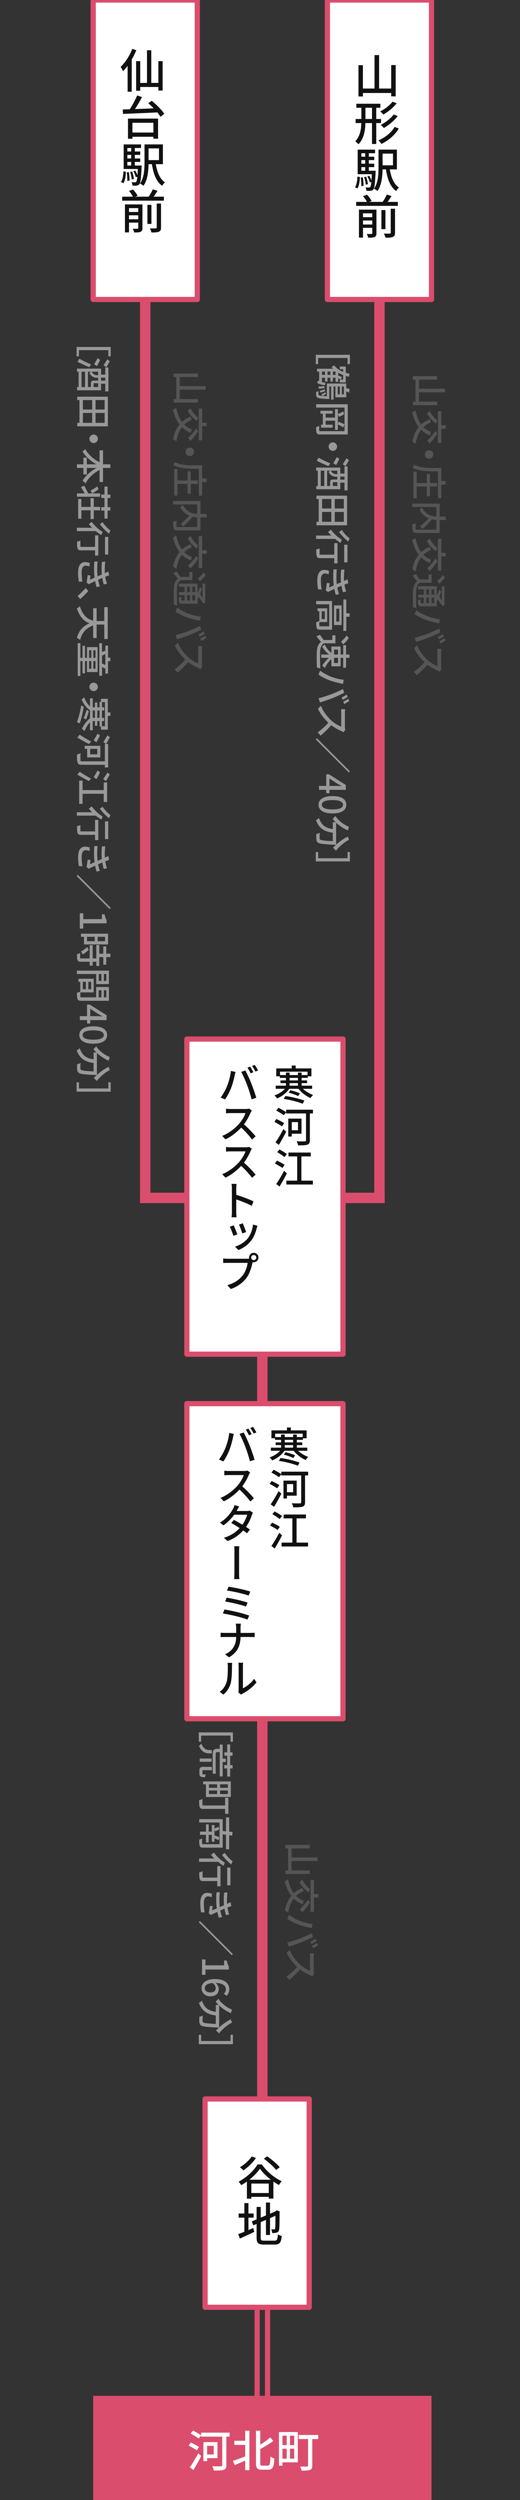 <?xml version="1.0" encoding="utf-8"?>
<!-- Generator: Adobe Illustrator 19.1.0, SVG Export Plug-In . SVG Version: 6.00 Build 0)  -->
<svg version="1.1" id="レイヤー_1" xmlns="http://www.w3.org/2000/svg" xmlns:xlink="http://www.w3.org/1999/xlink" x="0px"
	 y="0px" viewBox="-539 -80 200 960" enable-background="new -539 -80 200 960" xml:space="preserve">
<rect x="-539" y="-80" width="200" height="960" fill="#333333" stroke="none"/>
<g>
	<path fill="#DB4D6D" d="M-440.101,382h4.003v349h-4.003V382z"/>
	<path fill="none" stroke="#DB4D6D" stroke-width="2" stroke-miterlimit="10" d="M-440.101,801h4.003v40h-4.003V801z"/>
	<path fill="#DB4D6D" d="M-485.142-66h4.004v448h-4.004V-66z"/>
	<path fill="#DB4D6D" d="M-395.061-7h4.003v389h-4.003V-7z"/>
	<path fill="#DB4D6D" d="M-391.058,378v4h-94.084v-4H-391.058z"/>
</g>
<path fill="#FFFFFF" stroke="#DB4D6D" stroke-width="2" stroke-linejoin="round" d="M-413.077-80h40.035V35h-40.035V-80z"/>
<g enable-background="new    ">
	<path fill="#111111" d="M-386.813-55.012v12.02h-1.729v-1.297h-10.876v1.333h-1.71v-12.02h1.71v8.975h4.466v-12.849h1.764v12.849
		h4.646v-9.01H-386.813z"/>
	<path fill="#111111" d="M-394.285-32.743v8.038h-1.639v-8.038h-2.539c-0.072,2.956-0.54,5.875-2.664,8.164
		c-0.252-0.342-0.865-0.901-1.242-1.135c1.854-2.019,2.268-4.505,2.34-7.028h-2.196v-1.567h2.214v-4.307h-1.926v-1.55h9.236v1.55
		h-1.584v4.307h1.836v1.567H-394.285z M-395.924-34.311v-4.307h-2.521v4.307H-395.924z M-385.625-30.635
		c-1.512,2.523-3.961,4.596-6.662,5.911c-0.27-0.433-0.756-0.991-1.188-1.352c2.538-1.063,4.969-2.974,6.266-5.19L-385.625-30.635z
		 M-386.436-40.33c-1.332,1.694-3.313,3.298-5.131,4.325c-0.288-0.378-0.756-0.883-1.207-1.189c1.693-0.865,3.691-2.343,4.754-3.767
		L-386.436-40.33z M-386.039-35.41c-1.368,1.766-3.439,3.478-5.33,4.577c-0.27-0.36-0.756-0.865-1.188-1.189
		c1.764-0.919,3.871-2.487,4.987-4.037L-386.039-35.41z"/>
	<path fill="#111111" d="M-402.46-8.131c0.63-0.919,0.864-2.505,0.937-4.073l0.954,0.18c-0.09,1.658-0.271,3.37-0.99,4.397
		L-402.46-8.131z M-394.502-14.438c0,0-0.018,0.433-0.035,0.631c-0.217,4.361-0.414,5.982-0.865,6.542
		c-0.287,0.342-0.594,0.486-1.008,0.522c-0.378,0.054-0.99,0.054-1.639,0.018c-0.018-0.396-0.162-0.973-0.359-1.333
		c0.558,0.072,1.063,0.072,1.296,0.072c0.216,0,0.36-0.036,0.505-0.198c0.18-0.216,0.306-0.775,0.432-1.982l-0.594,0.234
		c-0.145-0.63-0.523-1.604-0.938-2.324l0.721-0.252c0.342,0.559,0.648,1.261,0.846,1.82c0.055-0.648,0.109-1.441,0.145-2.415h-5.438
		v-9.443h6.698v1.388h-2.413v1.333h2.089v1.315h-2.089v1.37h2.089v1.315h-2.089v1.388H-394.502z M-399.436-11.916
		c0.181,1.045,0.271,2.378,0.253,3.262l-0.847,0.126c0.036-0.901-0.054-2.234-0.216-3.298L-399.436-11.916z M-400.012-21.16v1.333
		h1.477v-1.333H-400.012z M-398.535-18.511h-1.477v1.37h1.477V-18.511z M-400.012-14.438h1.477v-1.388h-1.477V-14.438z
		 M-398.318-9.086c-0.055-0.775-0.324-1.982-0.631-2.901l0.774-0.162c0.324,0.901,0.612,2.108,0.685,2.883L-398.318-9.086z
		 M-389.082-14.961c0.522,3.1,1.566,5.694,3.529,6.974c-0.36,0.289-0.864,0.919-1.08,1.352c-2.287-1.622-3.35-4.577-3.943-8.325
		h-1.278c-0.054,2.703-0.396,6.091-1.944,8.307c-0.289-0.27-0.973-0.703-1.351-0.865c1.603-2.289,1.729-5.623,1.729-8.217v-6.812
		h7.075v7.587H-389.082z M-391.854-21.016v4.505h3.997v-4.505H-391.854z"/>
	<path fill="#111111" d="M-385.967-2.477v1.532h-16.043v-1.532h4.123c-0.306-0.648-0.936-1.55-1.494-2.216l1.566-0.541
		c0.666,0.721,1.422,1.73,1.729,2.415l-0.918,0.342h5.186c0.594-0.847,1.225-1.964,1.584-2.811l1.818,0.559
		c-0.486,0.775-0.99,1.568-1.494,2.252H-385.967z M-394.213,9.561c0,0.775-0.162,1.189-0.685,1.423
		c-0.54,0.271-1.351,0.289-2.485,0.289c-0.107-0.415-0.342-1.063-0.558-1.442c0.792,0.036,1.585,0.036,1.8,0.018
		c0.253-0.018,0.324-0.09,0.324-0.324V7.489h-3.564v3.748h-1.566V0.497h6.734V9.561z M-399.381,1.92v1.478h3.564V1.92H-399.381z
		 M-395.816,6.209V4.677h-3.564v1.532H-395.816z M-390.756,7.993h-1.549V0.659h1.549V7.993z M-388.722,0.154h1.656v9.227
		c0,0.883-0.198,1.333-0.81,1.585c-0.595,0.271-1.531,0.325-2.881,0.307c-0.072-0.451-0.36-1.171-0.595-1.586
		c1.009,0.036,1.98,0.036,2.251,0.018c0.288-0.018,0.378-0.09,0.378-0.342V0.154z"/>
</g>
<rect x="-503.156" y="-80" fill="#FFFFFF" stroke="#DB4D6D" stroke-width="2" stroke-linejoin="round" width="40.031" height="115"/>
<g enable-background="new    ">
	<path fill="#111111" d="M-486.572-60.724c-0.486,1.208-1.098,2.433-1.764,3.586v12.362h-1.584v-9.947
		c-0.576,0.775-1.17,1.478-1.765,2.09c-0.162-0.378-0.648-1.28-0.918-1.694c1.765-1.658,3.457-4.253,4.465-6.902L-486.572-60.724z
		 M-476.453-56.525v11.299h-1.639v-1.37h-6.968v1.442h-1.584v-11.371h1.584v8.361h2.593v-12.542h1.656v12.542h2.719v-8.361H-476.453
		z"/>
	<path fill="#111111" d="M-480.648-41.302c1.783,1.441,3.907,3.514,4.844,5.027l-1.477,1.118c-0.288-0.505-0.702-1.082-1.207-1.676
		c-4.807,0.234-9.885,0.433-13.198,0.577l-0.126-1.694l2.719-0.09c1.044-1.586,2.161-3.676,2.845-5.316l1.873,0.649
		c-0.792,1.514-1.783,3.189-2.719,4.595c2.25-0.09,4.735-0.18,7.202-0.289c-0.684-0.685-1.386-1.352-2.071-1.928L-480.648-41.302z
		 M-489.777-34.455h11.577v7.713h-1.8v-0.739h-8.066v0.757h-1.71V-34.455z M-488.066-32.851v3.748H-480v-3.748H-488.066z"/>
	<path fill="#111111" d="M-492.46-10.131c0.63-0.919,0.864-2.505,0.937-4.073l0.954,0.18c-0.09,1.658-0.27,3.37-0.99,4.397
		L-492.46-10.131z M-484.501-16.438c0,0-0.018,0.433-0.036,0.631c-0.216,4.361-0.414,5.982-0.864,6.542
		c-0.288,0.342-0.594,0.486-1.008,0.522c-0.378,0.054-0.99,0.054-1.638,0.018c-0.018-0.396-0.162-0.973-0.36-1.333
		c0.558,0.072,1.063,0.072,1.296,0.072c0.216,0,0.36-0.036,0.504-0.198c0.18-0.216,0.306-0.775,0.432-1.982l-0.594,0.234
		c-0.144-0.63-0.522-1.604-0.937-2.324l0.72-0.252c0.342,0.559,0.648,1.261,0.846,1.82c0.054-0.648,0.108-1.441,0.144-2.415h-5.438
		v-9.443h6.698v1.388h-2.413v1.333h2.089v1.315h-2.089v1.37h2.089v1.315h-2.089v1.388H-484.501z M-489.435-13.916
		c0.18,1.045,0.27,2.378,0.252,3.262l-0.847,0.126c0.036-0.901-0.054-2.234-0.216-3.298L-489.435-13.916z M-490.011-23.16v1.333
		h1.477v-1.333H-490.011z M-488.535-20.511h-1.477v1.37h1.477V-20.511z M-490.011-16.438h1.477v-1.388h-1.477V-16.438z
		 M-488.318-11.086c-0.054-0.775-0.324-1.982-0.63-2.901l0.774-0.162c0.324,0.901,0.612,2.108,0.685,2.883L-488.318-11.086z
		 M-479.082-16.961c0.522,3.1,1.566,5.694,3.529,6.974c-0.36,0.289-0.864,0.919-1.081,1.352c-2.287-1.622-3.349-4.577-3.943-8.325
		h-1.278c-0.054,2.703-0.396,6.091-1.945,8.307c-0.288-0.27-0.972-0.703-1.35-0.865c1.602-2.289,1.729-5.623,1.729-8.217v-6.812
		h7.076v7.587H-479.082z M-481.854-23.016v4.505h3.997v-4.505H-481.854z"/>
	<path fill="#111111" d="M-475.967-4.477v1.532h-16.043v-1.532h4.123c-0.306-0.648-0.936-1.55-1.494-2.216l1.566-0.541
		c0.666,0.721,1.422,1.73,1.729,2.415l-0.918,0.342h5.186c0.594-0.847,1.225-1.964,1.584-2.811l1.819,0.559
		c-0.486,0.775-0.99,1.568-1.495,2.252H-475.967z M-484.213,7.561c0,0.775-0.162,1.189-0.684,1.423
		c-0.54,0.271-1.351,0.289-2.485,0.289c-0.108-0.415-0.342-1.063-0.558-1.442c0.792,0.036,1.584,0.036,1.8,0.018
		c0.252-0.018,0.324-0.09,0.324-0.324V5.489h-3.565v3.748h-1.566v-10.74h6.734V7.561z M-489.381-0.08v1.478h3.565V-0.08H-489.381z
		 M-485.816,4.209V2.677h-3.565v1.532H-485.816z M-480.756,5.993h-1.548v-7.334h1.548V5.993z M-478.722-1.846h1.656v9.227
		c0,0.883-0.198,1.333-0.81,1.585c-0.594,0.271-1.53,0.325-2.881,0.307c-0.072-0.451-0.36-1.171-0.594-1.586
		c1.008,0.036,1.98,0.036,2.251,0.018c0.288-0.018,0.378-0.09,0.378-0.342V-1.846z"/>
</g>
<path fill="#FFFFFF" stroke="#DB4D6D" stroke-width="2" stroke-linejoin="round" d="M-460.119,726h40.035v80h-40.035V726z"/>
<g enable-background="new    ">
	<path fill="#111111" d="M-438.277,751.141c1.873,2.739,4.861,5.19,7.652,6.452c-0.414,0.396-0.792,0.973-1.08,1.459
		c-0.702-0.378-1.422-0.828-2.143-1.333v6.541h-1.783v-0.666h-6.697v0.685h-1.711v-6.56c-0.702,0.505-1.44,0.973-2.178,1.369
		c-0.216-0.36-0.648-0.973-1.026-1.315c3.043-1.567,5.942-4.307,7.292-6.632H-438.277z M-440.546,748.672
		c-1.242,1.82-3.151,3.622-4.825,4.758c-0.288-0.324-0.973-0.919-1.351-1.207c1.692-0.991,3.457-2.56,4.52-4.127L-440.546,748.672z
		 M-434.82,757.016c-1.674-1.297-3.223-2.811-4.213-4.234c-0.918,1.388-2.377,2.901-4.069,4.234H-434.82z M-435.631,762.115v-3.622
		h-6.697v3.622H-435.631z M-432.821,753.249c-0.937-1.225-2.989-3.081-4.718-4.324l1.314-0.901c1.692,1.189,3.817,2.938,4.808,4.199
		L-432.821,753.249z"/>
	<path fill="#111111" d="M-443.445,776.348c0.612-0.271,1.261-0.54,1.873-0.793l0.378,1.478c-1.891,0.92-3.943,1.856-5.546,2.56
		l-0.648-1.676c0.648-0.234,1.477-0.559,2.376-0.919v-5.425h-2.214v-1.586h2.214v-4h1.566v4h1.999v1.586h-1.999V776.348z
		 M-433.434,780.421c0.99,0,1.17-0.469,1.314-2.433c0.378,0.27,1.026,0.54,1.477,0.63c-0.234,2.487-0.738,3.298-2.701,3.298h-4.123
		c-2.215,0-2.845-0.559-2.845-2.721v-5.208l-1.243,0.54l-0.63-1.495l1.873-0.793v-4.775h1.584v4.108l2.016-0.847v-4.956h1.566v4.289
		l1.963-0.829l0.324-0.252l0.288-0.234l1.171,0.45l-0.072,0.289c0,3.369-0.036,5.82-0.145,6.523
		c-0.09,0.757-0.396,1.153-0.954,1.297c-0.486,0.181-1.206,0.198-1.729,0.198c-0.054-0.433-0.198-1.063-0.378-1.424
		c0.378,0.019,0.864,0.019,1.044,0.019c0.234,0,0.396-0.072,0.468-0.45c0.072-0.343,0.108-2.019,0.108-4.775l-2.089,0.9v6.47h-1.566
		v-5.803l-2.016,0.865v5.91c0,1.01,0.198,1.208,1.35,1.208H-433.434z"/>
</g>
<path fill="#FFFFFF" stroke="#DB4D6D" stroke-width="2" stroke-linejoin="round" d="M-467.126,459h60.054v121h-60.054V459z"/>
<g enable-background="new    ">
	<path fill="#111111" d="M-424.358,477.099c1.041,0.976,2.545,1.872,3.938,2.368c-0.336,0.272-0.784,0.816-1.008,1.185
		c-1.681-0.72-3.489-2.097-4.643-3.553h-3.505c-1.104,1.601-2.913,2.993-4.738,3.697c-0.208-0.353-0.656-0.881-0.992-1.169
		c1.521-0.479,3.041-1.44,4.05-2.528h-3.569v-1.201h3.938v-0.976h-2.097v-1.041h2.097v-0.977h-2.354v-0.608h-1.36v-3.024h5.955
		v-1.121h1.521v1.121h6.05v3.024h-1.393v0.608h-2.368v0.977h2.097v1.041h-2.097v0.976h4.033v1.201H-424.358z M-430.889,471.832
		v-0.96h1.408v0.96h3.218v-0.96h1.425v0.96h2.257v-1.313h-10.581v1.313H-430.889z M-431.097,479.867
		c2.465,0.32,5.522,1.104,7.299,1.761l-0.624,1.217c-1.729-0.704-4.818-1.521-7.331-1.856L-431.097,479.867z M-429.208,477.643
		c1.217,0.272,2.833,0.769,3.697,1.217l-0.656,1.04c-0.816-0.433-2.417-1.024-3.665-1.313L-429.208,477.643z M-429.48,473.881h3.218
		v-0.977h-3.218V473.881z M-429.48,475.897h3.218v-0.976h-3.218V475.897z"/>
	<path fill="#111111" d="M-432.394,491.514c-0.64-0.448-1.984-1.232-2.929-1.729l0.8-1.089c0.912,0.433,2.289,1.137,2.961,1.585
		L-432.394,491.514z M-434.891,497.645c0.864-1.201,2.097-3.25,3.025-5.059l1.089,0.977c-0.833,1.665-1.905,3.585-2.834,5.09
		L-434.891,497.645z M-420.484,486.567h-1.185v10.261c0,1.008-0.256,1.473-0.929,1.712c-0.688,0.257-1.841,0.288-3.585,0.288
		c-0.08-0.447-0.368-1.168-0.593-1.584c1.329,0.08,2.722,0.063,3.121,0.048c0.353-0.016,0.497-0.128,0.497-0.48v-10.244h-7.651
		v-0.464l-0.864,1.137c-0.641-0.465-1.969-1.249-2.93-1.793l0.849-1.072c0.929,0.479,2.241,1.2,2.945,1.664v-0.912h10.324V486.567z
		 M-428.632,494.347v1.089h-1.345v-6.883h5.09v5.794H-428.632z M-428.632,489.896v3.122h2.385v-3.122H-428.632z"/>
	<path fill="#111111" d="M-432.218,507.514c-0.64-0.48-1.969-1.232-2.929-1.729l0.8-1.089c0.945,0.416,2.289,1.104,2.962,1.585
		L-432.218,507.514z M-430.521,509.578c-0.832,1.649-1.905,3.569-2.833,5.074l-1.265-1.008c0.864-1.201,2.097-3.233,3.009-5.059
		L-430.521,509.578z M-431.433,503.32c-0.608-0.528-1.89-1.345-2.817-1.889l0.864-1.041c0.912,0.48,2.209,1.249,2.865,1.745
		L-431.433,503.32z M-420.517,512.363v1.489h-10.196v-1.489h4.162v-9.3h-3.361v-1.488h8.579v1.488h-3.602v9.3H-420.517z"/>
</g>
<g enable-background="new    ">
	<path fill="#111111" d="M-450.834,470.248l1.792,0.385c-0.128,0.384-0.271,0.977-0.336,1.313c-0.208,1.04-0.769,3.297-1.393,4.85
		c-0.56,1.473-1.456,3.153-2.305,4.386l-1.713-0.72c0.977-1.297,1.889-2.978,2.434-4.307
		C-451.667,474.458-451.026,472.153-450.834,470.248z M-446.881,470.601l1.617-0.528c0.64,1.169,1.681,3.441,2.305,5.042
		c0.608,1.505,1.456,3.954,1.873,5.442l-1.793,0.576c-0.433-1.713-1.089-3.777-1.729-5.475
		C-445.232,474.026-446.208,471.785-446.881,470.601z M-442.207,470.729l-1.024,0.433c-0.32-0.625-0.832-1.569-1.248-2.161
		l1.008-0.433C-443.071,469.144-442.527,470.104-442.207,470.729z M-440.398,470.04l-1.024,0.448
		c-0.336-0.672-0.832-1.568-1.28-2.161l1.009-0.416C-441.278,468.487-440.687,469.464-440.398,470.04z"/>
	<path fill="#111111" d="M-442.799,485.448c-0.112,0.16-0.353,0.561-0.465,0.816c-0.527,1.297-1.472,3.058-2.561,4.498
		c1.601,1.36,3.521,3.409,4.498,4.594l-1.393,1.217c-1.041-1.409-2.609-3.138-4.162-4.578c-1.696,1.793-3.793,3.474-6.05,4.514
		l-1.265-1.328c2.545-0.977,4.897-2.865,6.466-4.595c1.041-1.2,2.113-2.929,2.497-4.161h-5.794c-0.592,0-1.457,0.08-1.696,0.096
		v-1.776c0.304,0.048,1.232,0.112,1.696,0.112h5.843c0.592,0,1.088-0.08,1.376-0.16L-442.799,485.448z"/>
	<path fill="#111111" d="M-441.711,500.855c-0.144,0.257-0.319,0.656-0.432,0.961c-0.4,1.313-1.169,2.993-2.241,4.529
		c0.593,0.368,1.104,0.721,1.505,1.009l-1.104,1.425c-0.368-0.305-0.881-0.688-1.473-1.089c-1.408,1.585-3.313,3.058-6.003,4.065
		l-1.44-1.248c2.77-0.832,4.706-2.257,6.066-3.729c-1.152-0.753-2.385-1.489-3.233-1.969l1.041-1.169
		c0.88,0.465,2.097,1.152,3.249,1.841c0.881-1.248,1.568-2.721,1.841-3.825h-4.994c-1.04,1.425-2.449,2.929-4.13,4.081l-1.344-1.024
		c2.736-1.681,4.289-3.953,5.042-5.346c0.176-0.336,0.464-0.96,0.592-1.425l1.776,0.561c-0.304,0.464-0.64,1.072-0.8,1.393
		l-0.192,0.336h3.826c0.448,0,0.88-0.048,1.168-0.16L-441.711,500.855z"/>
	<path fill="#111111" d="M-448.962,526.38c0.112-0.832,0.112-1.856,0.112-2.449c0-0.88,0.017-7.042,0.017-8.211
		c0-0.496,0-1.36-0.112-1.953h2.017c-0.112,0.593-0.112,1.457-0.112,1.938v8.227c0,0.48,0,1.617,0.112,2.449H-448.962z"/>
	<path fill="#111111" d="M-443.151,540.396l-0.688,1.537c-2.097-0.896-6.914-1.969-9.443-2.354l0.624-1.536
		C-450.002,538.46-445.313,539.548-443.151,540.396z M-443.76,535.402l-0.624,1.521c-1.824-0.688-5.746-1.584-8.02-1.937
		l0.576-1.488C-449.634,533.866-445.744,534.683-443.76,535.402z M-442.719,531.161l-0.641,1.536
		c-1.856-0.688-6.131-1.633-8.323-1.921l0.576-1.473C-449.058,529.576-444.704,530.473-442.719,531.161z"/>
	<path fill="#111111" d="M-442.575,547.033c0.608,0,1.232-0.032,1.521-0.064v1.681c-0.288-0.016-0.992-0.048-1.536-0.048h-3.89
		c-0.064,3.329-1.137,5.875-4.418,7.812l-1.536-1.152c3.024-1.393,4.209-3.682,4.273-6.659h-4.354c-0.641,0-1.232,0.032-1.633,0.064
		v-1.713c0.4,0.032,0.992,0.08,1.584,0.08h4.402v-1.873c0-0.496-0.064-1.28-0.176-1.681h1.969c-0.064,0.4-0.112,1.217-0.112,1.697
		v1.856H-442.575z"/>
	<path fill="#111111" d="M-454.5,569.661c1.36-0.961,2.193-2.306,2.642-3.746c0.464-1.393,0.479-4.306,0.479-6.114
		c0-0.528-0.048-0.912-0.128-1.265h1.809c0,0.128-0.08,0.704-0.08,1.249c0,1.792-0.063,4.978-0.479,6.546
		c-0.48,1.745-1.473,3.266-2.802,4.402L-454.5,569.661z M-447.329,569.885c0.064-0.272,0.112-0.641,0.112-0.992v-9.156
		c0-0.64-0.096-1.152-0.096-1.248h1.841c-0.017,0.096-0.097,0.608-0.097,1.248v8.548c1.377-0.608,3.153-1.969,4.29-3.634
		l0.929,1.361c-1.329,1.776-3.538,3.425-5.331,4.337c-0.271,0.129-0.432,0.257-0.607,0.385L-447.329,569.885z"/>
</g>
<path fill="#FFFFFF" stroke="#DB4D6D" stroke-width="2" stroke-linejoin="round" d="M-467.126,319h60.054v121h-60.054V319z"/>
<g enable-background="new    ">
	<path fill="#111111" d="M-422.505,338.099c1.04,0.976,2.545,1.872,3.938,2.368c-0.336,0.272-0.784,0.816-1.009,1.185
		c-1.681-0.72-3.489-2.097-4.642-3.553h-3.506c-1.104,1.601-2.913,2.993-4.737,3.697c-0.208-0.353-0.656-0.881-0.992-1.169
		c1.521-0.479,3.041-1.44,4.049-2.528h-3.569v-1.201h3.938v-0.976h-2.097v-1.041h2.097v-0.977h-2.353v-0.608h-1.36v-3.024h5.954
		v-1.121h1.521v1.121h6.051v3.024h-1.393v0.608h-2.369v0.977h2.097v1.041h-2.097v0.976h4.033v1.201H-422.505z M-429.036,332.832
		v-0.96h1.409v0.96h3.217v-0.96h1.425v0.96h2.257v-1.313h-10.58v1.313H-429.036z M-429.244,340.867
		c2.465,0.32,5.522,1.104,7.299,1.761l-0.624,1.217c-1.729-0.704-4.817-1.521-7.331-1.856L-429.244,340.867z M-427.355,338.643
		c1.217,0.272,2.833,0.769,3.698,1.217l-0.656,1.04c-0.816-0.433-2.417-1.024-3.666-1.313L-427.355,338.643z M-427.627,334.881
		h3.217v-0.977h-3.217V334.881z M-427.627,336.897h3.217v-0.976h-3.217V336.897z"/>
	<path fill="#111111" d="M-430.54,352.514c-0.641-0.448-1.985-1.232-2.93-1.729l0.801-1.089c0.912,0.433,2.289,1.137,2.961,1.585
		L-430.54,352.514z M-433.037,358.645c0.864-1.201,2.097-3.25,3.025-5.059l1.088,0.977c-0.832,1.665-1.904,3.585-2.833,5.09
		L-433.037,358.645z M-418.632,347.567h-1.185v10.261c0,1.008-0.256,1.473-0.928,1.712c-0.688,0.257-1.841,0.288-3.586,0.288
		c-0.08-0.447-0.368-1.168-0.592-1.584c1.328,0.08,2.721,0.063,3.121,0.048c0.352-0.016,0.496-0.128,0.496-0.48v-10.244h-7.651
		v-0.464l-0.864,1.137c-0.64-0.465-1.969-1.249-2.929-1.793l0.848-1.072c0.929,0.479,2.241,1.2,2.945,1.664v-0.912h10.324V347.567z
		 M-426.779,355.347v1.089h-1.344v-6.883h5.09v5.794H-426.779z M-426.779,350.896v3.122h2.386v-3.122H-426.779z"/>
	<path fill="#111111" d="M-430.364,368.514c-0.641-0.48-1.969-1.232-2.93-1.729l0.801-1.089c0.944,0.416,2.289,1.104,2.961,1.585
		L-430.364,368.514z M-428.668,370.578c-0.832,1.649-1.904,3.569-2.833,5.074l-1.265-1.008c0.864-1.201,2.097-3.233,3.01-5.059
		L-428.668,370.578z M-429.58,364.32c-0.608-0.528-1.889-1.345-2.817-1.889l0.864-1.041c0.913,0.48,2.209,1.249,2.865,1.745
		L-429.58,364.32z M-418.664,373.363v1.489h-10.195v-1.489h4.161v-9.3h-3.361v-1.488h8.58v1.488h-3.602v9.3H-418.664z"/>
</g>
<g enable-background="new    ">
	<path fill="#111111" d="M-450.184,331.247l1.792,0.385c-0.128,0.384-0.272,0.977-0.336,1.313c-0.208,1.04-0.769,3.297-1.393,4.85
		c-0.56,1.473-1.457,3.153-2.305,4.386l-1.712-0.72c0.977-1.297,1.889-2.978,2.433-4.307
		C-451.017,335.457-450.376,333.152-450.184,331.247z M-446.23,331.6l1.617-0.528c0.64,1.169,1.681,3.441,2.305,5.042
		c0.608,1.505,1.457,3.954,1.873,5.442l-1.793,0.576c-0.432-1.713-1.088-3.777-1.729-5.475
		C-444.582,335.025-445.558,332.784-446.23,331.6z M-441.557,331.728l-1.024,0.433c-0.32-0.625-0.833-1.569-1.249-2.161l1.008-0.433
		C-442.421,330.143-441.877,331.104-441.557,331.728z M-439.748,331.039l-1.024,0.448c-0.336-0.672-0.832-1.568-1.28-2.161
		l1.008-0.416C-440.628,329.486-440.036,330.463-439.748,331.039z"/>
	<path fill="#111111" d="M-442.149,346.448c-0.112,0.16-0.352,0.561-0.464,0.816c-0.528,1.297-1.472,3.058-2.561,4.498
		c1.601,1.36,3.521,3.409,4.498,4.594l-1.393,1.217c-1.041-1.409-2.609-3.138-4.162-4.578c-1.697,1.793-3.793,3.474-6.05,4.514
		l-1.265-1.328c2.545-0.977,4.898-2.865,6.466-4.595c1.041-1.2,2.113-2.929,2.497-4.161h-5.794c-0.592,0-1.457,0.08-1.696,0.096
		v-1.776c0.304,0.048,1.232,0.112,1.696,0.112h5.843c0.592,0,1.088-0.08,1.376-0.16L-442.149,346.448z"/>
	<path fill="#111111" d="M-442.149,361.152c-0.112,0.16-0.352,0.561-0.464,0.816c-0.528,1.297-1.472,3.058-2.561,4.498
		c1.601,1.36,3.521,3.409,4.498,4.594l-1.393,1.217c-1.041-1.409-2.609-3.138-4.162-4.578c-1.697,1.793-3.793,3.474-6.05,4.514
		l-1.265-1.328c2.545-0.977,4.898-2.865,6.466-4.595c1.041-1.2,2.113-2.929,2.497-4.161h-5.794c-0.592,0-1.457,0.08-1.696,0.096
		v-1.776c0.304,0.048,1.232,0.112,1.696,0.112h5.843c0.592,0,1.088-0.08,1.376-0.16L-442.149,361.152z"/>
	<path fill="#111111" d="M-442.181,383.044c-1.665-0.896-4.226-1.89-5.954-2.466v4.866c0,0.48,0.064,1.44,0.112,2.001h-1.92
		c0.08-0.544,0.128-1.393,0.128-2.001v-9.092c0-0.496-0.048-1.232-0.144-1.744h1.937c-0.048,0.512-0.112,1.2-0.112,1.744v2.465
		c2.097,0.625,5.074,1.745,6.643,2.514L-442.181,383.044z"/>
	<path fill="#111111" d="M-447.719,394.019l-1.504,0.56c-0.24-0.816-1.041-2.913-1.393-3.521l1.488-0.528
		C-448.775,391.249-448.007,393.17-447.719,394.019z M-439.972,390.705c-0.128,0.399-0.224,0.704-0.304,0.944
		c-0.416,1.681-1.008,3.297-2.081,4.689c-1.409,1.841-3.25,3.01-4.962,3.682l-1.297-1.328c1.713-0.497,3.65-1.585,4.93-3.186
		c1.072-1.36,1.809-3.361,1.985-5.282L-439.972,390.705z M-444.342,393.122l-1.473,0.512c-0.224-0.784-0.912-2.641-1.265-3.394
		l1.473-0.496C-445.334,390.4-444.55,392.434-444.342,393.122z"/>
	<path fill="#111111" d="M-443.797,403.36c0.176,0,0.4,0,0.624-0.031c-0.032-0.145-0.048-0.288-0.048-0.433
		c0-0.992,0.816-1.809,1.809-1.809c1.008,0,1.825,0.816,1.825,1.809c0,1.009-0.816,1.809-1.825,1.809
		c-0.144,0-0.272-0.016-0.416-0.048c-0.016,0.096-0.048,0.208-0.064,0.305c-0.368,1.601-1.057,4.129-2.337,5.794
		c-1.344,1.745-3.281,3.297-6.018,4.226l-1.313-1.505c2.561-0.656,4.578-2.032,5.858-3.665c1.104-1.377,1.761-3.441,1.969-4.866
		h-7.731c-0.656,0-1.296,0.032-1.696,0.048v-1.744c0.448,0.048,1.184,0.111,1.712,0.111H-443.797z M-440.42,402.896
		c0-0.528-0.448-0.977-0.992-0.977c-0.528,0-0.977,0.448-0.977,0.977c0,0.544,0.448,0.992,0.977,0.992
		C-440.868,403.889-440.42,403.44-440.42,402.896z"/>
</g>
<path fill="#DB4D6D" d="M-503.158,840h130.116v40h-130.116V840z"/>
<g enable-background="new    ">
	<path fill="#FFFFFF" d="M-463.328,860.924c-0.68-0.477-2.108-1.31-3.111-1.837l0.85-1.157c0.969,0.459,2.431,1.208,3.145,1.685
		L-463.328,860.924z M-465.98,867.44c0.918-1.276,2.227-3.454,3.212-5.377l1.156,1.038c-0.884,1.77-2.023,3.812-3.009,5.41
		L-465.98,867.44z M-450.682,855.667h-1.258v10.905c0,1.072-0.272,1.565-0.986,1.82c-0.731,0.272-1.955,0.307-3.808,0.307
		c-0.085-0.477-0.391-1.242-0.629-1.685c1.411,0.085,2.89,0.068,3.314,0.051c0.374-0.017,0.527-0.136,0.527-0.51v-10.889h-8.125
		v-0.493l-0.918,1.207c-0.68-0.493-2.091-1.326-3.111-1.905l0.901-1.14c0.986,0.511,2.38,1.276,3.128,1.77v-0.97h10.964V855.667z
		 M-459.334,863.936v1.156h-1.428v-7.315h5.406v6.159H-459.334z M-459.334,859.205v3.318h2.533v-3.318H-459.334z"/>
	<path fill="#FFFFFF" d="M-444.696,853.404h1.632v15.142h-1.632v-3.675c-1.411,0.612-2.856,1.242-4.012,1.719l-0.714-1.6
		c1.173-0.392,2.958-1.038,4.726-1.701v-4.458h-4.182v-1.582h4.182V853.404z M-435.942,866.811c0.731,0,0.833-0.731,0.952-3.487
		c0.408,0.306,1.07,0.629,1.513,0.731c-0.153,3.147-0.578,4.304-2.329,4.304h-2.516c-1.717,0-2.227-0.595-2.227-2.653v-12.301h1.649
		v5.359c1.445-0.885,2.873-1.94,3.859-2.808l1.155,1.396c-1.444,1.055-3.298,2.144-5.014,3.079v5.308
		c0,0.919,0.119,1.072,0.799,1.072H-435.942z"/>
	<path fill="#FFFFFF" d="M-424.449,865.534h-5.916v1.294h-1.343v-12.914h7.259V865.534z M-430.365,855.292v3.642h1.632v-3.642
		H-430.365z M-430.365,864.14h1.632v-3.828h-1.632V864.14z M-425.826,855.292h-1.649v3.642h1.649V855.292z M-425.826,864.14v-3.828
		h-1.649v3.828H-425.826z M-416.597,856.586h-2.295v10.19c0,0.919-0.204,1.396-0.85,1.668c-0.663,0.255-1.7,0.271-3.264,0.271
		c-0.068-0.442-0.306-1.156-0.544-1.582c1.121,0.051,2.277,0.034,2.617,0.018c0.323,0,0.426-0.103,0.426-0.392v-10.174h-3.604
		v-1.549h7.513V856.586z"/>
</g>
<g>
	<g enable-background="new    ">
		<path fill="#555555" d="M-370.859,75.593h-9.344v-1.345h1.009v-8.46h-1.036v-1.331h9.343v1.331h-6.976v3.474h9.987v1.373h-9.987
			v3.614h7.004V75.593z"/>
		<path fill="#555555" d="M-373.619,87.24c-1.359-0.546-2.479-1.289-3.418-2.199c-1.051,1.4-1.765,3.208-2.129,5.449
			c-0.309-0.308-0.883-0.672-1.247-0.869c0.448-2.325,1.261-4.174,2.466-5.617c-1.177-1.527-1.962-3.404-2.508-5.603
			c0.322-0.154,0.925-0.561,1.232-0.827c0.448,2.185,1.148,4.021,2.199,5.449c0.938-0.854,2.045-1.527,3.348-2.059l0.379,1.247
			c-1.093,0.434-2.045,1.037-2.844,1.821c0.799,0.785,1.765,1.401,2.913,1.821L-373.619,87.24z M-371.336,82.701
			c-1.331-0.995-2.647-2.536-3.46-3.866c0.266-0.238,0.771-0.756,1.022-1.079c0.687,1.331,1.793,2.773,2.941,3.6L-371.336,82.701z
			 M-370.748,86.567c-0.84,1.274-2.101,2.914-3.025,3.712l-0.896-1.149c0.896-0.728,2.228-2.325,3.138-3.628L-370.748,86.567z
			 M-370.552,90.111V77.896h1.289v5.407h1.736v1.345h-1.736v5.463H-370.552z"/>
		<path fill="#555555" d="M-372.358,94.504c0,0.896-0.729,1.625-1.625,1.625s-1.625-0.729-1.625-1.625s0.729-1.625,1.625-1.625
			S-372.358,93.607-372.358,94.504z"/>
		<path fill="#555555" d="M-369.263,111.321h-1.261v-10.324h-2.298c-2.185,0-5.435-0.21-7.578-1.429
			c0.211-0.238,0.603-0.813,0.743-1.106c1.988,1.134,4.832,1.232,6.835,1.232h3.559v5.043h1.709v1.358h-1.709V111.321z
			 M-378.746,106.825v4.482h-1.247v-10.211h1.247v4.398h3.88v-3.488h1.232v3.488h2.746v1.331h-2.746v3.768h-1.232v-3.768H-378.746z"
			/>
		<path fill="#555555" d="M-378.816,124.663c-0.771,0-1.162-0.182-1.372-0.701c-0.225-0.518-0.238-1.387-0.238-2.619
			c0.364-0.056,0.966-0.266,1.316-0.448c-0.042,0.91-0.042,1.863-0.028,2.129c0.015,0.266,0.084,0.35,0.337,0.35h7.634v-3.698
			c-0.546-0.028-1.121-0.098-1.723-0.224c-1.163,1.289-2.704,2.899-3.698,3.712l-0.854-1.064c0.854-0.645,2.171-1.891,3.292-3.054
			c-1.275-0.546-2.508-1.527-3.517-3.25c0.28-0.168,0.743-0.616,0.981-0.924c1.54,2.914,3.726,3.39,5.519,3.46v-3.642h-9.273v-1.303
			h10.534v4.958h2.354v1.345h-2.354v4.973H-378.816z"/>
		<path fill="#555555" d="M-373.619,136.24c-1.359-0.546-2.479-1.289-3.418-2.199c-1.051,1.4-1.765,3.208-2.129,5.449
			c-0.309-0.308-0.883-0.672-1.247-0.869c0.448-2.325,1.261-4.174,2.466-5.617c-1.177-1.527-1.962-3.404-2.508-5.603
			c0.322-0.154,0.925-0.561,1.232-0.827c0.448,2.185,1.148,4.021,2.199,5.449c0.938-0.854,2.045-1.527,3.348-2.059l0.379,1.247
			c-1.093,0.434-2.045,1.037-2.844,1.821c0.799,0.785,1.765,1.401,2.913,1.821L-373.619,136.24z M-371.336,131.701
			c-1.331-0.995-2.647-2.536-3.46-3.866c0.266-0.238,0.771-0.756,1.022-1.079c0.687,1.331,1.793,2.773,2.941,3.6L-371.336,131.701z
			 M-370.748,135.567c-0.84,1.274-2.101,2.914-3.025,3.712l-0.896-1.149c0.896-0.728,2.228-2.325,3.138-3.628L-370.748,135.567z
			 M-370.552,139.111v-12.215h1.289v5.407h1.736v1.345h-1.736v5.463H-370.552z"/>
		<path fill="#555555" d="M-377.472,143.768c-0.98,0.602-1.4,1.709-1.471,3.25c-0.07,1.583-0.028,4.805,0.099,6.584
			c-0.295-0.14-0.896-0.351-1.275-0.42c-0.069-1.611-0.098-4.552-0.042-6.177c0.07-1.737,0.532-2.942,1.611-3.796
			c-0.574-0.672-1.148-1.373-1.737-2.157l1.289-0.617c0.392,0.645,0.924,1.415,1.457,2.087h3.348v-1.919h1.204v3.166H-377.472z
			 M-378.2,146.317v-1.219h7.172v3.6c0.364-0.756,0.729-1.597,1.009-2.311l0.7,0.84c-0.195,0.546-0.448,1.19-0.714,1.807
			c0.266,0.533,0.603,1.079,0.938,1.541v-5.421h1.022v6.625l0.07,0.266l-0.631,0.785c-0.672-0.729-1.373-1.695-1.905-2.676
			c-0.168,0.364-0.336,0.687-0.49,0.953v1.723h-5.967c-0.588,0-0.883-0.098-1.064-0.504c-0.168-0.392-0.183-0.98-0.183-1.877
			c0.322-0.042,0.757-0.196,1.051-0.35c-0.028,0.588-0.014,1.121-0.014,1.289c0,0.154,0.056,0.21,0.224,0.21h0.98v-2.087h-2.157
			v-1.177h2.157v-2.017H-378.2z M-375.021,148.334h1.051v-2.017h-1.051V148.334z M-375.021,151.598h1.051v-2.087h-1.051V151.598z
			 M-371.994,146.317h-1.022v2.017h1.022V146.317z M-371.994,151.598v-2.087h-1.022v2.087H-371.994z M-370.986,143.152
			c0.687-0.448,1.667-1.457,2.312-2.339l0.813,0.911c-0.603,0.868-1.513,1.919-2.186,2.395L-370.986,143.152z"/>
		<path fill="#555555" d="M-369.781,157.81l-0.322,1.597c-0.351-0.098-0.883-0.224-1.19-0.294c-0.925-0.182-2.928-0.686-4.314-1.232
			c-1.303-0.504-2.815-1.303-3.908-2.059l0.645-1.527c1.162,0.882,2.647,1.681,3.838,2.171
			C-373.535,157.082-371.462,157.642-369.781,157.81z M-370.09,161.34l0.477,1.442c-1.051,0.561-3.082,1.499-4.496,2.059
			c-1.345,0.533-3.53,1.275-4.847,1.653l-0.519-1.597c1.527-0.378,3.376-0.966,4.875-1.527
			C-373.144,162.811-371.14,161.942-370.09,161.34z M-370.201,165.5l-0.393-0.911c0.561-0.28,1.4-0.742,1.933-1.121l0.379,0.911
			C-368.787,164.73-369.655,165.234-370.201,165.5z M-369.585,167.111l-0.406-0.896c0.603-0.308,1.4-0.756,1.933-1.149l0.379,0.896
			C-368.213,166.327-369.081,166.859-369.585,167.111z"/>
		<path fill="#555555" d="M-369.879,177.946c-0.141-0.098-0.49-0.308-0.729-0.406c-1.148-0.49-2.731-1.316-3.992-2.297
			c-1.233,1.442-3.04,3.138-4.104,4.006l-1.093-1.247c1.261-0.911,2.802-2.311,4.091-3.698c-1.598-1.499-3.096-3.376-4.021-5.393
			l1.177-1.135c0.868,2.27,2.549,4.371,4.104,5.757c1.064,0.952,2.604,1.891,3.697,2.227v-5.141c0-0.546-0.069-1.303-0.084-1.527
			h1.583c-0.042,0.28-0.098,1.092-0.098,1.527v5.197c0,0.518,0.056,0.98,0.14,1.219L-369.879,177.946z"/>
	</g>
	<g enable-background="new    ">
		<path fill="#999999" d="M-404.428,56.239v3.586h-0.896v-2.367h-11.318v2.367h-0.896v-3.586H-404.428z"/>
		<path fill="#999999" d="M-411.642,68.418h-0.7v4.819c0,0-0.28,0-0.435-0.014c-2.802-0.14-3.853-0.294-4.244-0.603
			c-0.238-0.21-0.337-0.448-0.364-0.784c-0.042-0.308-0.042-0.827-0.014-1.373c0.279-0.014,0.686-0.126,0.924-0.267
			c-0.056,0.504-0.056,0.953-0.056,1.135s0.028,0.294,0.14,0.392c0.238,0.182,1.023,0.322,3.096,0.42V67.27h7.467v1.751
			c0.434,0.14,0.924,0.266,1.289,0.336l-0.197,1.415c-0.378-0.168-0.756-0.336-1.092-0.504v2.297h-4.175v-4.146h-0.7v5.029h-0.938
			V68.418z M-415.564,66.611c0.533,0.182,1.149,0.294,1.766,0.364l-0.252,0.938c-1.107-0.126-2.297-0.364-3.012-0.938l0.518-0.882
			c0.084,0.07,0.183,0.14,0.295,0.21v-3.614h-0.826v-1.106h6.205c-0.211-0.224-0.42-0.477-0.603-0.729
			c0.294-0.098,0.771-0.364,1.022-0.546c0.841,1.135,2.088,1.947,3.432,2.494v-1.023h-1.288v-1.022h2.297v2.409
			c0.477,0.14,0.967,0.266,1.442,0.351l-0.209,1.176c-0.406-0.098-0.827-0.21-1.233-0.322v2.479h-2.297v-1.064h1.288V64.02
			c-0.658-0.252-1.303-0.546-1.904-0.91v1.064c0.447,0.21,0.967,0.42,1.358,0.532l-0.238,1.079c-0.378-0.196-0.771-0.392-1.12-0.588
			v1.443h-1.023v-1.583h-1.036v1.471h-0.952v-1.471h-1.093v1.471h-0.967v-1.471h-1.177v1.555H-415.564z M-414.163,68.993
			c-0.714,0.154-1.653,0.252-2.255,0.238l-0.112-0.798c0.603,0.028,1.541-0.056,2.255-0.196L-414.163,68.993z M-413.939,70.184
			c-0.588,0.252-1.357,0.49-1.862,0.56l-0.183-0.728c0.505-0.056,1.289-0.28,1.877-0.519L-413.939,70.184z M-415.34,71.36
			c0.406-0.126,1.023-0.435,1.484-0.715l0.225,0.63c-0.448,0.294-1.051,0.617-1.443,0.743L-415.34,71.36z M-415.172,62.689v1.261
			h1.177v-1.261H-415.172z M-411.936,63.95v-1.261h-1.093v1.261H-411.936z M-409.947,63.95v-1.261h-1.036v1.261H-409.947z
			 M-409.092,71.416h0.784v-2.998h-0.784V71.416z M-406.738,68.418h-0.771v2.998h0.771V68.418z"/>
		<path fill="#999999" d="M-415.928,86.845c-0.701,0-1.064-0.154-1.275-0.602c-0.195-0.448-0.224-1.135-0.224-2.255
			c0.337-0.07,0.896-0.266,1.219-0.434c-0.042,0.742-0.042,1.485-0.028,1.709s0.084,0.308,0.322,0.308h9.428v-9.063h-10.912v-1.275
			h12.145v11.612H-415.928z M-415.521,83.091h0.686v-4.244h-0.91V77.74h4.693v1.106h-2.704v1.513h3.614v-3.278h1.092v1.835
			c0.574-0.126,1.443-0.518,2.06-0.938l0.351,1.037c-0.617,0.462-1.471,0.882-2.045,1.009l-0.365-0.98v3.81l0.281-0.938
			c0.602,0.322,1.555,0.743,2.213,0.938l-0.336,1.275c-0.771-0.406-1.611-0.84-2.158-1.219v2.157h-1.092V81.55h-3.614v1.541h2.704
			v1.121h-4.469V83.091z"/>
		<path fill="#999999" d="M-409.358,91.504c0,0.896-0.729,1.625-1.625,1.625s-1.624-0.729-1.624-1.625s0.728-1.625,1.624-1.625
			S-409.358,90.607-409.358,91.504z"/>
		<path fill="#999999" d="M-406.501,105.352h-1.624v2.521h-9.232v-1.247h0.589v-5.883h-0.63v-1.191h9.273v2.312h1.624v-2.746h1.19
			v9.189h-1.19V105.352z M-416.461,95.756c1.107,0.63,2.9,1.527,4.512,2.199l-0.743,1.037c-1.485-0.603-3.193-1.387-4.496-2.073
			L-416.461,95.756z M-415.634,106.626h1.345v-5.883h-1.345V106.626z M-412.033,105.337c0-0.966,0.279-1.205,1.303-1.205h1.471
			v-1.064h-0.436c-0.98,0-2.129-0.35-2.912-1.807c0.139-0.112,0.35-0.322,0.531-0.518h-1.106v5.883h1.149v-0.098V105.337z
			 M-409.26,100.743h-2.494c0.631,1.079,1.4,1.316,2.073,1.316h0.421V100.743z M-409.26,106.626v-1.471h-1.457
			c-0.252,0-0.28,0.028-0.28,0.309v0.924c0,0.14,0.014,0.196,0.028,0.238H-409.26z M-410.814,97.83
			c0.35-0.519,0.966-1.569,1.372-2.325l0.966,0.728c-0.363,0.729-0.91,1.807-1.26,2.354L-410.814,97.83z M-406.501,104.175v-1.163
			h-1.624v1.163H-406.501z M-404.792,96.723c-0.378,0.714-0.966,1.765-1.331,2.297l-1.051-0.784c0.379-0.49,1.01-1.527,1.443-2.255
			L-404.792,96.723z"/>
		<path fill="#999999" d="M-405.506,121.719h-11.781v-1.345h0.855v-8.754h-0.855v-1.289h11.781V121.719z M-415.115,111.62v3.642
			h3.558v-3.642H-415.115z M-415.115,120.374h3.558v-3.796h-3.558V120.374z M-406.753,111.62h-3.502v3.642h3.502V111.62z
			 M-406.753,120.374v-3.796h-3.502v3.796H-406.753z"/>
		<path fill="#999999" d="M-408,128.477c-0.714-0.434-1.442-0.953-2.143-1.527h-7.299v-1.303h5.855
			c-0.462-0.462-0.896-0.938-1.26-1.387c0.279-0.168,0.854-0.63,1.105-0.896c1.023,1.429,2.62,2.941,4.203,3.88L-408,128.477z
			 M-410.438,136.349v-2.017h-5.393c-0.742,0-1.121-0.168-1.33-0.7c-0.197-0.519-0.211-1.345-0.211-2.647
			c0.379-0.056,0.925-0.238,1.303-0.42c-0.027,0.896-0.027,1.835-0.014,2.087c0,0.266,0.07,0.35,0.266,0.35h5.379v-4.426h1.247
			v7.774H-410.438z M-405.059,127.945c-1.246-0.953-2.633-2.41-3.543-3.698c0.294-0.154,0.798-0.504,1.051-0.742
			c0.756,1.163,2.002,2.507,3.012,3.194L-405.059,127.945z M-406.613,135.957v-6.794h1.247v6.794H-406.613z"/>
		<path fill="#999999" d="M-412.594,140.53c-0.435-0.168-1.037-0.322-1.387-0.322c-0.98,0-1.611,0.742-1.611,2.647
			c0,1.205,0.098,2.535,0.309,3.516l-1.401-0.042c-0.153-0.813-0.28-2.199-0.28-3.432c0-2.536,0.869-4.048,2.689-4.048
			c0.603,0,1.289,0.168,1.793,0.322L-412.594,140.53z M-409.834,148.417c-0.211-0.588-0.406-1.373-0.575-2.27
			c-0.812,0.392-1.708,0.813-2.451,1.205l-0.841-0.658c0.141-0.729,0.309-1.947,0.42-2.844l1.065,0.112
			c-0.07,0.63-0.126,1.232-0.169,1.639c0.533-0.238,1.149-0.504,1.752-0.784c-0.225-1.751-0.252-4.006-0.112-6.149l1.274-0.056
			c-0.195,2.101-0.182,4.076,0,5.701l0.883-0.378c0.252-0.112,0.504-0.224,0.742-0.322c-0.126-1.387-0.126-3.124,0.042-4.833
			l1.274-0.084c-0.182,1.625-0.224,3.095-0.14,4.398l0.238-0.112c0.476-0.224,0.742-0.364,1.079-0.574l0.321,1.569
			c-0.448,0.112-0.952,0.294-1.484,0.49c0.153,0.953,0.378,1.877,0.658,2.703l-1.233,0.238c-0.237-0.714-0.42-1.555-0.574-2.479
			l-0.588,0.252c-0.252,0.112-0.602,0.266-1.008,0.448c0.195,1.079,0.447,1.905,0.672,2.521L-409.834,148.417z"/>
		<path fill="#999999" d="M-415.941,161.801c-0.658,0-1.023-0.14-1.233-0.617c-0.196-0.49-0.21-1.218-0.21-2.311
			c0.364-0.056,0.869-0.238,1.205-0.406v-3.74h-0.673v-1.135h3.698v5.295h-3.025c-0.014,0.616-0.014,1.148,0.014,1.316
			c0,0.224,0.057,0.294,0.238,0.294h3.543v-8.447h-5.027v-1.274h6.121v11.024H-415.941z M-414.079,157.725v-2.998h-1.19v2.998
			H-414.079z M-407.607,160.008h-2.928v-7.536h2.928V160.008z M-408.504,158.691v-4.958h-1.135v4.958H-408.504z M-405.801,162.277
			h-1.135v-12.088h1.135v5.309h1.262v1.331h-1.262V162.277z"/>
		<path fill="#999999" d="M-414.415,167.032c-0.967,0.617-1.415,1.765-1.471,3.306c-0.056,1.555-0.015,4.665,0.098,6.415
			c-0.308-0.154-0.925-0.364-1.331-0.434c-0.069-1.583-0.098-4.398-0.027-5.995c0.07-1.779,0.532-2.984,1.611-3.866
			c-0.574-0.658-1.135-1.331-1.737-2.059l1.345-0.672c0.393,0.63,0.91,1.373,1.442,2.031h3.292v-1.793h1.205v3.067H-414.415z
			 M-412.426,171.333c-1.107-0.826-2.115-1.961-2.676-3.067c0.309-0.182,0.756-0.561,0.994-0.84c0.505,1.218,1.5,2.493,2.564,3.277
			v-2.437h3.557v3.067h0.995v-3.586h1.093v3.586h1.33v1.275h-1.33v3.81h-1.093v-3.81h-0.995v3.25h-3.557v-2.745
			c-1.023,0.854-1.99,2.241-2.494,3.432c-0.252-0.294-0.715-0.687-1.037-0.882c0.561-1.037,1.541-2.185,2.578-3.054h-2.941v-1.275
			H-412.426z M-410.521,169.456v1.877h1.527v-1.877H-410.521z M-408.994,172.607h-1.527v1.989h1.527V172.607z M-407.873,166.388
			c0.658-0.448,1.596-1.457,2.213-2.339l0.784,0.966c-0.603,0.869-1.471,1.919-2.144,2.396L-407.873,166.388z"/>
		<path fill="#999999" d="M-406.781,181.046l-0.322,1.597c-0.35-0.098-0.883-0.224-1.19-0.294c-0.925-0.182-2.927-0.686-4.313-1.232
			c-1.303-0.504-2.816-1.303-3.908-2.059l0.644-1.527c1.163,0.882,2.647,1.681,3.839,2.171
			C-410.535,180.318-408.462,180.878-406.781,181.046z M-407.09,184.577l0.477,1.442c-1.051,0.561-3.082,1.499-4.496,2.059
			c-1.345,0.533-3.529,1.275-4.847,1.653l-0.519-1.597c1.527-0.378,3.376-0.966,4.875-1.527
			C-410.143,186.047-408.14,185.179-407.09,184.577z M-407.201,188.737l-0.393-0.911c0.561-0.28,1.4-0.742,1.934-1.121l0.378,0.911
			C-405.787,187.966-406.654,188.471-407.201,188.737z M-406.585,190.348l-0.406-0.896c0.603-0.308,1.401-0.756,1.933-1.149
			l0.379,0.896C-405.213,189.563-406.08,190.095-406.585,190.348z"/>
		<path fill="#999999" d="M-406.879,201.183c-0.141-0.098-0.49-0.308-0.729-0.406c-1.148-0.49-2.731-1.316-3.992-2.297
			c-1.232,1.442-3.039,3.138-4.104,4.006l-1.094-1.247c1.262-0.911,2.802-2.311,4.091-3.698c-1.597-1.499-3.096-3.376-4.021-5.393
			l1.177-1.135c0.868,2.27,2.55,4.371,4.104,5.757c1.064,0.952,2.605,1.891,3.697,2.227v-5.141c0-0.546-0.069-1.303-0.084-1.527
			h1.584c-0.043,0.28-0.099,1.092-0.099,1.527v5.197c0,0.518,0.056,0.98,0.14,1.219L-406.879,201.183z"/>
		<path fill="#999999" d="M-404.428,216.177l-0.434,0.434l-12.678-12.677l0.435-0.434L-404.428,216.177z"/>
		<path fill="#999999" d="M-413.533,224.616V223.3h-2.773v-1.513h2.773v-4.454h1.079l6.458,4.104v1.863h-6.29v1.316H-413.533z
			 M-412.286,221.787h2.704c0.561,0,1.428,0.056,1.988,0.084v-0.056c-0.518-0.252-1.051-0.532-1.582-0.827l-3.11-2.031V221.787z"/>
		<path fill="#999999" d="M-411.109,225.69c3.572,0,5.309,1.303,5.309,3.334c0,2.017-1.75,3.334-5.309,3.334
			c-3.586,0-5.379-1.317-5.379-3.334C-416.488,226.993-414.695,225.69-411.109,225.69z M-411.109,230.817
			c2.955,0,4.034-0.742,4.034-1.793s-1.079-1.793-4.034-1.793c-2.983,0-4.104,0.742-4.104,1.793S-414.093,230.817-411.109,230.817z"
			/>
		<path fill="#999999" d="M-404.764,242.495c-1.821,0.896-3.881,2.662-5.001,4.174c-0.28-0.336-0.798-0.84-1.163-1.092
			c0.322-0.378,0.715-0.785,1.148-1.177c-0.125,0-0.42,0-0.545-0.014c-4.245-0.182-5.869-0.378-6.416-0.854
			c-0.406-0.322-0.504-0.644-0.574-1.148c-0.057-0.476-0.043-1.331,0-2.171c0.393-0.014,0.938-0.196,1.316-0.434
			c-0.084,0.854-0.098,1.653-0.098,1.975c0,0.28,0.041,0.448,0.195,0.603c0.336,0.322,1.653,0.504,4.903,0.644v-3.236
			c-2.718-0.35-5.169-1.247-6.485-4.847c0.336-0.14,0.896-0.532,1.162-0.826c1.064,3.222,3.109,3.964,5.323,4.258v-2.62h1.079
			c-0.421-0.406-0.799-0.84-1.135-1.274c0.279-0.238,0.798-0.798,1.036-1.106c1.177,1.737,3.096,3.277,5.225,4.146l-0.406,1.387
			c-1.694-0.729-3.264-1.779-4.524-2.97v8.433c1.275-1.163,2.899-2.311,4.455-3.109L-404.764,242.495z"/>
		<path fill="#999999" d="M-417.539,250.78v-3.586h0.896v2.367h11.318v-2.367h0.896v3.586H-417.539z"/>
	</g>
	<g enable-background="new    ">
		<path fill="#555555" d="M-462.86,74.593h-9.343v-1.345h1.009v-8.46h-1.037v-1.331h9.343v1.331h-6.976v3.474h9.987v1.373h-9.987
			v3.614h7.004V74.593z"/>
		<path fill="#555555" d="M-465.62,86.24c-1.359-0.546-2.479-1.289-3.418-2.199c-1.05,1.4-1.765,3.208-2.129,5.449
			c-0.308-0.308-0.882-0.672-1.247-0.869c0.448-2.325,1.261-4.174,2.465-5.617c-1.177-1.527-1.961-3.404-2.507-5.603
			c0.322-0.154,0.924-0.561,1.232-0.827c0.448,2.185,1.148,4.021,2.199,5.449c0.938-0.854,2.045-1.527,3.348-2.059l0.378,1.247
			c-1.093,0.434-2.045,1.037-2.844,1.821c0.799,0.785,1.765,1.401,2.914,1.821L-465.62,86.24z M-463.336,81.701
			c-1.331-0.995-2.647-2.536-3.46-3.866c0.266-0.238,0.771-0.756,1.023-1.079c0.686,1.331,1.793,2.773,2.941,3.6L-463.336,81.701z
			 M-462.748,85.567c-0.84,1.274-2.101,2.914-3.025,3.712l-0.896-1.149c0.896-0.728,2.227-2.325,3.138-3.628L-462.748,85.567z
			 M-462.552,89.111V76.896h1.289v5.407h1.737v1.345h-1.737v5.463H-462.552z"/>
		<path fill="#555555" d="M-464.359,93.504c0,0.896-0.729,1.625-1.625,1.625s-1.625-0.729-1.625-1.625s0.728-1.625,1.625-1.625
			S-464.359,92.607-464.359,93.504z"/>
		<path fill="#555555" d="M-461.263,110.321h-1.261V99.998h-2.297c-2.185,0-5.435-0.21-7.578-1.429
			c0.21-0.238,0.603-0.813,0.743-1.106c1.989,1.134,4.833,1.232,6.835,1.232h3.558v5.043h1.709v1.358h-1.709V110.321z
			 M-470.746,105.825v4.482h-1.247v-10.211h1.247v4.398h3.88v-3.488h1.232v3.488h2.746v1.331h-2.746v3.768h-1.232v-3.768H-470.746z"
			/>
		<path fill="#555555" d="M-470.816,123.663c-0.771,0-1.163-0.182-1.373-0.701c-0.224-0.518-0.238-1.387-0.238-2.619
			c0.364-0.056,0.966-0.266,1.317-0.448c-0.042,0.91-0.042,1.863-0.028,2.129c0.014,0.266,0.084,0.35,0.336,0.35h7.634v-3.698
			c-0.546-0.028-1.121-0.098-1.723-0.224c-1.163,1.289-2.704,2.899-3.698,3.712l-0.854-1.064c0.854-0.645,2.171-1.891,3.292-3.054
			c-1.275-0.546-2.507-1.527-3.516-3.25c0.28-0.168,0.743-0.616,0.981-0.924c1.541,2.914,3.726,3.39,5.519,3.46v-3.642h-9.273
			v-1.303h10.534v4.958h2.354v1.345h-2.354v4.973H-470.816z"/>
		<path fill="#555555" d="M-465.62,135.24c-1.359-0.546-2.479-1.289-3.418-2.199c-1.05,1.4-1.765,3.208-2.129,5.449
			c-0.308-0.308-0.882-0.672-1.247-0.869c0.448-2.325,1.261-4.174,2.465-5.617c-1.177-1.527-1.961-3.404-2.507-5.603
			c0.322-0.154,0.924-0.561,1.232-0.827c0.448,2.185,1.148,4.021,2.199,5.449c0.938-0.854,2.045-1.527,3.348-2.059l0.378,1.247
			c-1.093,0.434-2.045,1.037-2.844,1.821c0.799,0.785,1.765,1.401,2.914,1.821L-465.62,135.24z M-463.336,130.701
			c-1.331-0.995-2.647-2.536-3.46-3.866c0.266-0.238,0.771-0.756,1.023-1.079c0.686,1.331,1.793,2.773,2.941,3.6L-463.336,130.701z
			 M-462.748,134.567c-0.84,1.274-2.101,2.914-3.025,3.712l-0.896-1.149c0.896-0.728,2.227-2.325,3.138-3.628L-462.748,134.567z
			 M-462.552,138.111v-12.215h1.289v5.407h1.737v1.345h-1.737v5.463H-462.552z"/>
		<path fill="#555555" d="M-469.472,142.768c-0.98,0.602-1.401,1.709-1.471,3.25c-0.07,1.583-0.028,4.805,0.098,6.584
			c-0.294-0.14-0.896-0.351-1.275-0.42c-0.07-1.611-0.098-4.552-0.042-6.177c0.07-1.737,0.532-2.942,1.611-3.796
			c-0.574-0.672-1.148-1.373-1.737-2.157l1.289-0.617c0.392,0.645,0.924,1.415,1.457,2.087h3.348v-1.919h1.205v3.166H-469.472z
			 M-470.2,145.317v-1.219h7.172v3.6c0.364-0.756,0.729-1.597,1.009-2.311l0.7,0.84c-0.196,0.546-0.448,1.19-0.714,1.807
			c0.266,0.533,0.603,1.079,0.938,1.541v-5.421h1.022v6.625l0.07,0.266l-0.63,0.785c-0.672-0.729-1.373-1.695-1.905-2.676
			c-0.168,0.364-0.336,0.687-0.49,0.953v1.723h-5.967c-0.588,0-0.882-0.098-1.064-0.504c-0.168-0.392-0.182-0.98-0.182-1.877
			c0.322-0.042,0.756-0.196,1.051-0.35c-0.028,0.588-0.014,1.121-0.014,1.289c0,0.154,0.056,0.21,0.224,0.21h0.98v-2.087h-2.157
			v-1.177h2.157v-2.017H-470.2z M-467.021,147.334h1.051v-2.017h-1.051V147.334z M-467.021,150.598h1.051v-2.087h-1.051V150.598z
			 M-463.995,145.317h-1.022v2.017h1.022V145.317z M-463.995,150.598v-2.087h-1.022v2.087H-463.995z M-462.986,142.152
			c0.687-0.448,1.667-1.457,2.312-2.339l0.813,0.911c-0.603,0.868-1.513,1.919-2.186,2.395L-462.986,142.152z"/>
		<path fill="#555555" d="M-461.781,156.81l-0.322,1.597c-0.351-0.098-0.883-0.224-1.191-0.294
			c-0.924-0.182-2.927-0.686-4.314-1.232c-1.303-0.504-2.816-1.303-3.908-2.059l0.644-1.527c1.163,0.882,2.647,1.681,3.838,2.171
			C-465.536,156.082-463.462,156.642-461.781,156.81z M-462.09,160.34l0.477,1.442c-1.051,0.561-3.082,1.499-4.497,2.059
			c-1.345,0.533-3.53,1.275-4.847,1.653l-0.518-1.597c1.527-0.378,3.375-0.966,4.875-1.527
			C-465.144,161.811-463.14,160.942-462.09,160.34z M-462.202,164.5l-0.392-0.911c0.56-0.28,1.4-0.742,1.933-1.121l0.378,0.911
			C-460.787,163.73-461.655,164.234-462.202,164.5z M-461.585,166.111l-0.406-0.896c0.603-0.308,1.401-0.756,1.933-1.149
			l0.378,0.896C-460.213,165.327-461.081,165.859-461.585,166.111z"/>
		<path fill="#555555" d="M-461.879,176.946c-0.14-0.098-0.49-0.308-0.729-0.406c-1.148-0.49-2.731-1.316-3.992-2.297
			c-1.233,1.442-3.04,3.138-4.104,4.006l-1.093-1.247c1.261-0.911,2.801-2.311,4.09-3.698c-1.597-1.499-3.096-3.376-4.021-5.393
			l1.177-1.135c0.869,2.27,2.549,4.371,4.104,5.757c1.064,0.952,2.605,1.891,3.698,2.227v-5.141c0-0.546-0.07-1.303-0.084-1.527
			h1.583c-0.042,0.28-0.098,1.092-0.098,1.527v5.197c0,0.518,0.056,0.98,0.14,1.219L-461.879,176.946z"/>
	</g>
	<g enable-background="new    ">
		<path fill="#555555" d="M-419.86,639.593h-9.343v-1.345h1.008v-8.461h-1.036v-1.33h9.343v1.33h-6.976v3.475h9.987v1.372h-9.987
			v3.614h7.004V639.593z"/>
		<path fill="#555555" d="M-422.62,651.239c-1.358-0.546-2.479-1.288-3.418-2.199c-1.05,1.401-1.765,3.208-2.129,5.449
			c-0.308-0.309-0.882-0.672-1.247-0.868c0.449-2.325,1.262-4.175,2.466-5.617c-1.177-1.527-1.962-3.404-2.507-5.604
			c0.321-0.153,0.924-0.56,1.232-0.826c0.447,2.186,1.148,4.021,2.199,5.449c0.938-0.854,2.045-1.527,3.348-2.06l0.378,1.247
			c-1.093,0.435-2.045,1.036-2.844,1.821c0.799,0.784,1.765,1.4,2.913,1.82L-422.62,651.239z M-420.337,646.701
			c-1.331-0.994-2.647-2.535-3.46-3.866c0.266-0.238,0.771-0.757,1.023-1.078c0.686,1.33,1.793,2.773,2.941,3.6L-420.337,646.701z
			 M-419.748,650.567c-0.841,1.274-2.102,2.913-3.025,3.712l-0.896-1.148c0.896-0.729,2.227-2.325,3.137-3.628L-419.748,650.567z
			 M-419.553,654.111v-12.215h1.289v5.407h1.736v1.345h-1.736v5.463H-419.553z"/>
		<path fill="#555555" d="M-418.781,658.811l-0.322,1.597c-0.352-0.098-0.883-0.224-1.191-0.294
			c-0.924-0.182-2.928-0.687-4.314-1.232c-1.303-0.504-2.815-1.303-3.908-2.06l0.645-1.526c1.162,0.883,2.647,1.681,3.838,2.171
			C-422.536,658.082-420.463,658.643-418.781,658.811z M-419.09,662.341l0.477,1.442c-1.051,0.561-3.082,1.499-4.497,2.06
			c-1.345,0.532-3.53,1.274-4.847,1.652l-0.518-1.597c1.526-0.378,3.375-0.967,4.874-1.526
			C-422.145,663.812-420.141,662.943-419.09,662.341z M-419.202,666.501l-0.392-0.91c0.56-0.28,1.4-0.743,1.932-1.121l0.379,0.91
			C-417.787,665.73-418.656,666.234-419.202,666.501z M-418.586,668.111l-0.406-0.896c0.603-0.308,1.4-0.756,1.934-1.148
			l0.378,0.896C-417.213,667.327-418.082,667.859-418.586,668.111z"/>
		<path fill="#555555" d="M-418.88,678.946c-0.14-0.098-0.49-0.308-0.729-0.406c-1.148-0.49-2.731-1.316-3.992-2.297
			c-1.233,1.442-3.04,3.138-4.104,4.006l-1.092-1.246c1.26-0.911,2.801-2.312,4.09-3.698c-1.598-1.499-3.096-3.376-4.021-5.394
			l1.177-1.134c0.869,2.269,2.549,4.37,4.104,5.757c1.064,0.952,2.604,1.891,3.698,2.228v-5.142c0-0.546-0.07-1.303-0.084-1.526
			h1.582c-0.041,0.28-0.098,1.093-0.098,1.526v5.197c0,0.519,0.057,0.98,0.141,1.219L-418.88,678.946z"/>
	</g>
	<g enable-background="new    ">
		<path fill="#999999" d="M-496.428,53.239v3.586h-0.896v-2.367h-11.318v2.367h-0.896v-3.586H-496.428z"/>
		<path fill="#999999" d="M-498.501,67.352h-1.625v2.521h-9.231v-1.247h0.588v-5.883h-0.63v-1.191h9.273v2.312h1.625v-2.746h1.191
			v9.189h-1.191V67.352z M-508.461,57.756c1.107,0.63,2.9,1.527,4.511,2.199l-0.743,1.037c-1.485-0.603-3.193-1.387-4.496-2.073
			L-508.461,57.756z M-507.634,68.626h1.345v-5.883h-1.345V68.626z M-504.034,67.337c0-0.966,0.28-1.205,1.303-1.205h1.471v-1.064
			h-0.435c-0.98,0-2.129-0.35-2.913-1.807c0.14-0.112,0.35-0.322,0.532-0.518h-1.107v5.883h1.149v-0.098V67.337z M-501.261,62.743
			h-2.494c0.63,1.079,1.401,1.316,2.073,1.316h0.42V62.743z M-501.261,68.626v-1.471h-1.457c-0.252,0-0.28,0.028-0.28,0.309v0.924
			c0,0.14,0.014,0.196,0.028,0.238H-501.261z M-502.815,59.83c0.35-0.519,0.966-1.569,1.373-2.325l0.966,0.728
			c-0.364,0.729-0.91,1.807-1.261,2.354L-502.815,59.83z M-498.501,66.175v-1.163h-1.625v1.163H-498.501z M-496.792,58.723
			c-0.378,0.714-0.966,1.765-1.331,2.297l-1.051-0.784c0.378-0.49,1.009-1.527,1.443-2.255L-496.792,58.723z"/>
		<path fill="#999999" d="M-497.507,83.719h-11.78v-1.345h0.854V73.62h-0.854v-1.289h11.78V83.719z M-507.116,73.62v3.642h3.558
			V73.62H-507.116z M-507.116,82.374h3.558v-3.796h-3.558V82.374z M-498.753,73.62h-3.502v3.642h3.502V73.62z M-498.753,82.374
			v-3.796h-3.502v3.796H-498.753z"/>
		<path fill="#999999" d="M-501.359,88.504c0,0.896-0.729,1.625-1.625,1.625s-1.625-0.729-1.625-1.625s0.728-1.625,1.625-1.625
			S-501.359,87.607-501.359,88.504z"/>
		<path fill="#999999" d="M-500.701,100.475c-2.255,1.135-4.328,3.04-5.393,5.141c-0.266-0.308-0.799-0.771-1.149-0.98
			c1.135-2.003,3.11-3.726,5.379-4.958h-3.74v2.507h-1.317v-2.507h-2.479v-1.373h2.479V95.74h1.317v2.563h3.726
			c-2.27-1.232-4.23-2.969-5.407-4.931c0.322-0.21,0.813-0.644,1.079-0.924c1.079,2.031,3.222,3.922,5.505,5.071v-4.581h1.317v5.365
			h2.83v1.373h-2.83v5.421h-1.317V100.475z"/>
		<path fill="#999999" d="M-500.49,109.46v1.289h-8.909v-1.289h2.984c-0.504-0.827-1.009-1.667-1.443-2.396l1.247-0.588
			c0.35,0.756,0.953,1.863,1.541,2.984H-500.49z M-504.16,115.959h-3.544v3.222h-1.233v-7.55h1.233v3.026h3.544v-3.348h1.232v3.348
			h2.438v1.303h-2.438v3.362h-1.232V115.959z M-501.121,107.849c-0.756,0.658-1.807,1.345-2.521,1.597l-0.476-1.177
			c0.7-0.238,1.765-0.882,2.549-1.513L-501.121,107.849z M-498.81,111.211h-1.247v-1.303h1.247v-3.054h1.177v3.054h1.079v1.303
			h-1.079v3.53h1.079v1.317h-1.079v3.096h-1.177v-3.096h-1.247v-1.317h1.247V111.211z"/>
		<path fill="#999999" d="M-500,125.477c-0.714-0.434-1.443-0.953-2.144-1.527h-7.298v-1.303h5.855
			c-0.462-0.462-0.896-0.938-1.261-1.387c0.28-0.168,0.854-0.63,1.106-0.896c1.022,1.429,2.62,2.941,4.202,3.88L-500,125.477z
			 M-502.438,133.349v-2.017h-5.393c-0.742,0-1.121-0.168-1.331-0.7c-0.196-0.519-0.21-1.345-0.21-2.647
			c0.378-0.056,0.924-0.238,1.303-0.42c-0.028,0.896-0.028,1.835-0.014,2.087c0,0.266,0.07,0.35,0.266,0.35h5.379v-4.426h1.247
			v7.774H-502.438z M-497.059,124.945c-1.247-0.953-2.633-2.41-3.544-3.698c0.294-0.154,0.798-0.504,1.051-0.742
			c0.756,1.163,2.003,2.507,3.012,3.194L-497.059,124.945z M-498.613,132.957v-6.794h1.247v6.794H-498.613z"/>
		<path fill="#999999" d="M-504.595,137.53c-0.434-0.168-1.037-0.322-1.387-0.322c-0.98,0-1.611,0.742-1.611,2.647
			c0,1.205,0.098,2.535,0.308,3.516l-1.401-0.042c-0.154-0.813-0.28-2.199-0.28-3.432c0-2.536,0.868-4.048,2.689-4.048
			c0.602,0,1.289,0.168,1.793,0.322L-504.595,137.53z M-501.835,145.417c-0.21-0.588-0.406-1.373-0.575-2.27
			c-0.812,0.392-1.708,0.813-2.451,1.205l-0.84-0.658c0.14-0.729,0.308-1.947,0.42-2.844l1.065,0.112
			c-0.07,0.63-0.126,1.232-0.168,1.639c0.533-0.238,1.149-0.504,1.751-0.784c-0.224-1.751-0.252-4.006-0.112-6.149l1.275-0.056
			c-0.196,2.101-0.182,4.076,0,5.701l0.882-0.378c0.252-0.112,0.504-0.224,0.742-0.322c-0.126-1.387-0.126-3.124,0.042-4.833
			l1.275-0.084c-0.182,1.625-0.224,3.095-0.14,4.398l0.238-0.112c0.476-0.224,0.742-0.364,1.079-0.574l0.322,1.569
			c-0.448,0.112-0.952,0.294-1.484,0.49c0.154,0.953,0.378,1.877,0.658,2.703l-1.233,0.238c-0.238-0.714-0.42-1.555-0.574-2.479
			l-0.588,0.252c-0.252,0.112-0.602,0.266-1.008,0.448c0.196,1.079,0.448,1.905,0.672,2.521L-501.835,145.417z"/>
		<path fill="#999999" d="M-509.161,148.842c1.079-0.882,2.269-2.073,3.096-3.054l1.009,1.149c-0.813,0.994-2.129,2.297-3.096,3.096
			L-509.161,148.842z"/>
		<path fill="#999999" d="M-503.166,160.185c-2.577,0.911-4.314,2.633-5.015,5.589c-0.294-0.294-0.882-0.686-1.247-0.882
			c0.771-2.773,2.396-4.468,4.847-5.547c-1.905-0.672-3.698-2.227-4.861-5.729c0.322-0.14,0.896-0.532,1.163-0.799
			c1.219,3.796,3.166,5.071,5.113,5.477v-4.734h1.331v4.889c0.21,0.014,0.42,0.014,0.616,0.014h2.325v-5.323h1.331v12.243h-1.331
			v-5.547h-2.339c-0.196,0-0.406,0-0.602-0.014v5.197h-1.331V160.185z"/>
		<path fill="#999999" d="M-508.083,179.578h-1.022v-12.621h1.022v5.631h0.827v-4.608h0.938v4.608h0.77v-4.104h4.09v9.582h-4.09
			v-4.203h-0.77v4.707h-0.938v-4.707h-0.827V179.578z M-504.735,172.588h0.854v-2.886h-0.854V172.588z M-503.88,176.79v-2.928
			h-0.854v2.928H-503.88z M-503.096,169.702v2.886h0.813v-2.886H-503.096z M-502.283,176.79v-2.928h-0.813v2.928H-502.283z
			 M-500.813,179.521v-12.523h1.05v3.362c0.364-0.126,0.813-0.322,1.135-0.56l0.154,0.756v-2.647h1.022v4.637h0.896v1.358h-0.896
			v4.763h-1.022v-2.451l-0.112,0.574c-0.434-0.238-0.84-0.462-1.177-0.672v3.404H-500.813z M-498.473,171.103
			c-0.393,0.294-0.896,0.546-1.261,0.63l-0.028-0.126v3.151c0.364,0.196,0.883,0.435,1.289,0.603V171.103z"/>
		<path fill="#999999" d="M-501.359,183.76c0,0.896-0.729,1.625-1.625,1.625s-1.625-0.728-1.625-1.625s0.728-1.625,1.625-1.625
			S-501.359,182.864-501.359,183.76z"/>
		<path fill="#999999" d="M-506.808,191.417c-0.28,2.157-0.967,4.833-1.541,6.388l-1.064-0.546c0.616-1.513,1.331-4.216,1.625-6.416
			L-506.808,191.417z M-504.385,197.314c-0.854,0.91-1.639,2.227-2.073,3.446c-0.238-0.294-0.714-0.687-1.037-0.883
			c0.63-1.471,1.835-3.053,3.109-4.062v-3.068c-1.4-0.966-2.619-2.549-3.235-4.146c0.308-0.182,0.771-0.574,1.022-0.869
			c0.42,1.331,1.261,2.662,2.213,3.544v-3.124h1.051v3.446h0.854v-1.835h0.911v1.835h0.854v-2.059h0.532v-1.19h2.647v5.21h0.98
			v1.331h-0.98v5.295h-2.647v-1.219h-0.532v-2.073h-0.854v1.835h-0.911v-1.835h-0.854v3.53h-1.051V197.314z M-504.861,193.069
			c-0.238,1.065-0.672,2.479-1.064,3.236l-0.911-0.574c0.378-0.714,0.896-2.115,1.149-3.208L-504.861,193.069z M-503.334,192.832
			v2.815h0.854v-2.815H-503.334z M-501.569,192.832v2.815h0.854v-2.815H-501.569z M-499.776,191.599h0.84v1.233h-0.84v2.815h0.84
			v1.247h-0.84v1.975h1.148v-9.259h-1.148V191.599z"/>
		<path fill="#999999" d="M-498.669,214.704v-1.037h-8.979c-0.882,0-1.289-0.224-1.499-0.813c-0.224-0.602-0.252-1.611-0.252-3.138
			c0.393-0.07,1.023-0.322,1.387-0.518c-0.07,1.163-0.056,2.381-0.042,2.731c0.014,0.308,0.112,0.434,0.42,0.434h8.965v-6.695h0.406
			l-0.995-0.757c0.406-0.56,1.093-1.723,1.569-2.563l0.938,0.742c-0.42,0.813-1.05,1.961-1.457,2.578h0.798v9.035H-498.669z
			 M-508.363,202.097c1.051,0.756,2.844,1.835,4.426,2.647l-0.854,0.953c-1.457-0.729-3.138-1.667-4.455-2.479L-508.363,202.097z
			 M-505.477,207.574h-0.953v-1.177h6.023v4.455h-5.071V207.574z M-501.583,207.574h-2.731v2.087h2.731V207.574z M-502.998,204.282
			c0.392-0.561,1.079-1.737,1.513-2.563l0.953,0.7c-0.378,0.798-0.995,2.003-1.387,2.591L-502.998,204.282z"/>
		<path fill="#999999" d="M-504.805,219.921c-1.443-0.729-3.124-1.667-4.44-2.479l0.882-1.106c1.051,0.756,2.83,1.835,4.426,2.633
			L-504.805,219.921z M-507.242,228.676h-1.303v-8.923h1.303v3.642h8.139v-2.941h1.303v7.508h-1.303v-3.152h-8.139V228.676z
			 M-502.998,218.436c0.42-0.56,1.079-1.723,1.513-2.563l0.953,0.701c-0.364,0.826-0.967,2.003-1.387,2.591L-502.998,218.436z
			 M-499.328,219.123c0.462-0.532,1.176-1.653,1.653-2.465l0.91,0.756c-0.42,0.798-1.092,1.933-1.526,2.507L-499.328,219.123z"/>
		<path fill="#999999" d="M-500,234.733c-0.714-0.435-1.443-0.953-2.144-1.527h-7.298v-1.303h5.855
			c-0.462-0.462-0.896-0.938-1.261-1.387c0.28-0.168,0.854-0.63,1.106-0.896c1.022,1.429,2.62,2.941,4.202,3.88L-500,234.733z
			 M-502.438,242.605v-2.017h-5.393c-0.742,0-1.121-0.168-1.331-0.7c-0.196-0.519-0.21-1.345-0.21-2.647
			c0.378-0.056,0.924-0.238,1.303-0.42c-0.028,0.896-0.028,1.835-0.014,2.087c0,0.266,0.07,0.35,0.266,0.35h5.379v-4.426h1.247
			v7.774H-502.438z M-497.059,234.201c-1.247-0.953-2.633-2.41-3.544-3.698c0.294-0.154,0.798-0.504,1.051-0.742
			c0.756,1.163,2.003,2.507,3.012,3.193L-497.059,234.201z M-498.613,242.213v-6.793h1.247v6.793H-498.613z"/>
		<path fill="#999999" d="M-504.595,246.787c-0.434-0.168-1.037-0.322-1.387-0.322c-0.98,0-1.611,0.742-1.611,2.647
			c0,1.205,0.098,2.535,0.308,3.516l-1.401-0.042c-0.154-0.813-0.28-2.199-0.28-3.432c0-2.536,0.868-4.048,2.689-4.048
			c0.602,0,1.289,0.168,1.793,0.322L-504.595,246.787z M-501.835,254.673c-0.21-0.588-0.406-1.373-0.575-2.27
			c-0.812,0.393-1.708,0.813-2.451,1.205l-0.84-0.658c0.14-0.729,0.308-1.947,0.42-2.843l1.065,0.112
			c-0.07,0.63-0.126,1.233-0.168,1.639c0.533-0.238,1.149-0.504,1.751-0.784c-0.224-1.751-0.252-4.006-0.112-6.149l1.275-0.056
			c-0.196,2.102-0.182,4.076,0,5.701l0.882-0.378c0.252-0.112,0.504-0.224,0.742-0.322c-0.126-1.387-0.126-3.124,0.042-4.833
			l1.275-0.084c-0.182,1.625-0.224,3.096-0.14,4.398l0.238-0.112c0.476-0.224,0.742-0.364,1.079-0.574l0.322,1.569
			c-0.448,0.112-0.952,0.294-1.484,0.49c0.154,0.952,0.378,1.877,0.658,2.703l-1.233,0.238c-0.238-0.714-0.42-1.555-0.574-2.479
			l-0.588,0.252c-0.252,0.112-0.602,0.266-1.008,0.448c0.196,1.079,0.448,1.905,0.672,2.521L-501.835,254.673z"/>
		<path fill="#999999" d="M-496.428,268.617l-0.434,0.435l-12.677-12.677l0.434-0.434L-496.428,268.617z"/>
		<path fill="#999999" d="M-506.976,270.697v2.255h7.172v-1.849h1.023c0.182,0.966,0.42,1.653,0.784,2.241v1.219h-8.979v2.017
			h-1.331v-5.883H-506.976z"/>
		<path fill="#999999" d="M-501.961,289.309h-1.4v1.499h-1.149v-1.499h-3.446c-0.672,0-1.022-0.154-1.219-0.616
			c-0.196-0.49-0.21-1.205-0.21-2.297c0.35-0.056,0.854-0.238,1.219-0.42c-0.028,0.785-0.028,1.555-0.028,1.765
			c0.014,0.224,0.07,0.294,0.266,0.294h3.417v-5.099h1.149v5.099h1.4v-5.141h1.149v3.334h1.541v-2.802h1.135v2.802h1.597v1.303
			h-1.597v2.885h-1.135v-2.885h-1.541v3.404h-1.149V289.309z M-506.696,282.655v-2.914h-1.177v-1.205h10.436v4.118H-506.696z
			 M-504.861,284.714c-0.7,0.672-1.653,1.443-2.325,1.751l-0.672-1.106c0.672-0.294,1.667-1.022,2.396-1.695L-504.861,284.714z
			 M-505.533,281.422h2.956v-1.681h-2.956V281.422z M-498.613,279.741h-2.815v1.681h2.815V279.741z"/>
		<path fill="#999999" d="M-501.989,294.021h-7.424v-1.289h12.298v5.169h-4.875V294.021z M-507.789,304.303
			c-0.742,0-1.163-0.154-1.387-0.659c-0.21-0.49-0.224-1.26-0.224-2.437c0.351-0.056,0.911-0.238,1.275-0.406v-3.782h-0.7v-1.19
			h5.869v5.253h-5.127c-0.028,0.686-0.014,1.358-0.014,1.583c0.014,0.252,0.084,0.322,0.322,0.322h5.757v-3.978h4.902v5.295
			H-507.789z M-507.144,299.863h1.163v-2.844h-1.163V299.863z M-503.937,297.019h-1.092v2.844h1.092V297.019z M-501.051,302.986
			h1.064v-2.731h-1.064V302.986z M-501.022,296.669h1.036v-2.647h-1.036V296.669z M-498.095,294.021h-0.966v2.647h0.966V294.021z
			 M-498.095,300.255h-0.966v2.731h0.966V300.255z"/>
		<path fill="#999999" d="M-505.533,313.036v-1.316h-2.773v-1.513h2.773v-4.454h1.079l6.458,4.104v1.863h-6.29v1.316H-505.533z
			 M-504.287,310.207h2.704c0.561,0,1.429,0.056,1.989,0.084v-0.056c-0.519-0.252-1.051-0.532-1.583-0.827l-3.11-2.031V310.207z"/>
		<path fill="#999999" d="M-503.11,314.11c3.572,0,5.309,1.303,5.309,3.334c0,2.017-1.751,3.334-5.309,3.334
			c-3.586,0-5.379-1.317-5.379-3.334C-508.489,315.413-506.696,314.11-503.11,314.11z M-503.11,319.237
			c2.956,0,4.034-0.742,4.034-1.793s-1.079-1.793-4.034-1.793c-2.983,0-4.104,0.742-4.104,1.793S-506.093,319.237-503.11,319.237z"
			/>
		<path fill="#999999" d="M-496.765,330.915c-1.821,0.896-3.88,2.661-5,4.174c-0.28-0.336-0.798-0.84-1.163-1.093
			c0.322-0.378,0.714-0.784,1.148-1.177c-0.126,0-0.42,0-0.546-0.014c-4.245-0.182-5.869-0.378-6.416-0.854
			c-0.406-0.322-0.504-0.645-0.575-1.148c-0.056-0.477-0.042-1.331,0-2.171c0.393-0.015,0.939-0.196,1.317-0.435
			c-0.084,0.854-0.098,1.653-0.098,1.975c0,0.28,0.042,0.449,0.196,0.603c0.336,0.322,1.653,0.505,4.903,0.645v-3.235
			c-2.718-0.351-5.169-1.247-6.486-4.847c0.336-0.141,0.896-0.532,1.163-0.827c1.065,3.223,3.11,3.965,5.323,4.259v-2.619h1.079
			c-0.42-0.406-0.799-0.841-1.135-1.275c0.28-0.237,0.798-0.798,1.037-1.106c1.176,1.737,3.096,3.278,5.225,4.146l-0.406,1.387
			c-1.695-0.729-3.264-1.779-4.524-2.97v8.433c1.275-1.162,2.899-2.312,4.455-3.109L-496.765,330.915z"/>
		<path fill="#999999" d="M-509.539,339.2v-3.586h0.896v2.367h11.318v-2.367h0.896v3.586H-509.539z"/>
	</g>
	<g enable-background="new    ">
		<path fill="#999999" d="M-449.428,585.24v3.586h-0.896v-2.367h-11.318v2.367h-0.896v-3.586H-449.428z"/>
		<path fill="#999999" d="M-457.553,592.025v1.275h-1.022c-1.163,0-2.857-0.406-3.88-2.872c0.266-0.196,0.672-0.616,0.882-0.91
			c0.854,2.185,2.157,2.507,3.04,2.507H-457.553z M-461.125,601.032c0,0.28,0.168,0.351,1.373,0.393
			c-0.21,0.238-0.406,0.771-0.49,1.106c-1.639-0.112-2.059-0.448-2.059-1.358v-1.261c0-1.163,0.378-1.429,1.555-1.429h3.208v1.274
			h-3.194c-0.336,0-0.392,0.042-0.392,0.364V601.032z M-457.637,595.275v1.247h-4.539v-1.247H-457.637z M-456.054,598.833
			c0,0.658,0.028,1.695,0.112,2.199c-0.336,0.028-0.854,0.099-1.163,0.126c-0.084-0.336-0.098-1.372-0.098-2.227v-5.057
			c0-1.737,0.42-2.34,1.793-2.34h0.925v-1.625h1.121v5.421h1.205v1.289h-1.205v5.519h-1.121v-9.314h-0.953
			c-0.434,0-0.616,0.154-0.616,0.91V598.833z M-451.613,592.895v-3.04h1.134v3.04h0.925v1.288h-0.925v3.601h0.925v1.303h-0.925
			v3.109h-1.134v-3.109h-1.121v-1.303h1.121v-3.601h-1.093v-1.288H-451.613z"/>
		<path fill="#999999" d="M-452.426,616.518v-1.892h-8.391c-0.756,0-1.148-0.168-1.373-0.7c-0.21-0.546-0.224-1.4-0.224-2.689
			c0.364-0.056,0.952-0.252,1.303-0.448c-0.042,0.925-0.028,1.877-0.014,2.157c0,0.267,0.084,0.351,0.322,0.351h8.376v-2.97h1.274
			v6.191H-452.426z M-459.794,610.046v-4.875h-1.064v-1.106h10.632v5.981H-459.794z M-458.645,605.171v1.345h3.151v-1.345H-458.645z
			 M-458.645,608.911h3.151v-1.358h-3.151V608.911z M-451.361,605.171h-2.998v1.345h2.998V605.171z M-451.361,608.911v-1.358h-2.998
			v1.358H-451.361z"/>
		<path fill="#999999" d="M-452.076,624.55c-0.448-0.056-0.882-0.126-1.275-0.196v5.142h-7.634c-0.701,0-1.022-0.183-1.205-0.673
			c-0.196-0.49-0.196-1.303-0.196-2.409c0.322-0.084,0.813-0.28,1.121-0.462c-0.042,0.798-0.028,1.652-0.014,1.891
			c0,0.252,0.07,0.322,0.294,0.322h6.429v-8.32h-7.83v-1.303h9.035v4.553c0.378,0.042,0.827,0.111,1.275,0.153v-5.364h1.219v5.49
			c0.462,0.042,0.911,0.07,1.303,0.084l-0.14,1.43c-0.378-0.043-0.771-0.099-1.163-0.154v5.393h-1.219V624.55z M-459.78,624.578
			h-2.297v-1.232h2.297v-2.815h1.05v2.815h1.205v-2.521h1.022v1.288c0.462-0.111,1.092-0.392,1.555-0.658l0.266,1.022
			c-0.49,0.309-1.163,0.603-1.597,0.729l-0.224-0.742v2.297c0.56,0.238,1.331,0.533,1.863,0.673l-0.266,1.177
			c-0.546-0.238-1.106-0.477-1.597-0.715v1.331h-1.022v-2.647h-1.205v2.913h-1.05V624.578z"/>
		<path fill="#999999" d="M-453,636.477c-0.714-0.434-1.443-0.952-2.144-1.526h-7.298v-1.303h5.855
			c-0.462-0.462-0.896-0.938-1.261-1.387c0.28-0.168,0.854-0.631,1.106-0.896c1.022,1.429,2.62,2.941,4.202,3.88L-453,636.477z
			 M-455.438,644.35v-2.018h-5.393c-0.742,0-1.121-0.168-1.331-0.7c-0.196-0.519-0.21-1.345-0.21-2.647
			c0.378-0.056,0.924-0.238,1.303-0.42c-0.028,0.896-0.028,1.835-0.014,2.087c0,0.266,0.07,0.35,0.266,0.35h5.379v-4.426h1.247
			v7.774H-455.438z M-450.059,635.944c-1.247-0.952-2.633-2.409-3.544-3.697c0.294-0.154,0.798-0.505,1.051-0.743
			c0.756,1.163,2.003,2.508,3.012,3.194L-450.059,635.944z M-451.613,643.957v-6.794h1.247v6.794H-451.613z"/>
		<path fill="#999999" d="M-457.595,648.53c-0.434-0.168-1.037-0.322-1.387-0.322c-0.98,0-1.611,0.742-1.611,2.647
			c0,1.204,0.098,2.535,0.308,3.516l-1.401-0.042c-0.154-0.813-0.28-2.199-0.28-3.432c0-2.535,0.868-4.048,2.689-4.048
			c0.602,0,1.289,0.168,1.793,0.321L-457.595,648.53z M-454.835,656.416c-0.21-0.588-0.406-1.372-0.575-2.269
			c-0.812,0.392-1.708,0.813-2.451,1.204l-0.84-0.658c0.14-0.729,0.308-1.947,0.42-2.844l1.065,0.112
			c-0.07,0.63-0.126,1.232-0.168,1.639c0.533-0.238,1.149-0.504,1.751-0.784c-0.224-1.751-0.252-4.006-0.112-6.149l1.275-0.056
			c-0.196,2.101-0.182,4.076,0,5.701l0.882-0.379c0.252-0.111,0.504-0.224,0.742-0.322c-0.126-1.387-0.126-3.123,0.042-4.832
			l1.275-0.084c-0.182,1.625-0.224,3.096-0.14,4.398l0.238-0.112c0.476-0.225,0.742-0.364,1.079-0.574l0.322,1.568
			c-0.448,0.112-0.952,0.295-1.484,0.49c0.154,0.953,0.378,1.877,0.658,2.704l-1.233,0.238c-0.238-0.715-0.42-1.556-0.574-2.479
			l-0.588,0.252c-0.252,0.112-0.602,0.266-1.008,0.448c0.196,1.078,0.448,1.905,0.672,2.521L-454.835,656.416z"/>
		<path fill="#999999" d="M-449.428,670.361l-0.434,0.435l-12.677-12.677l0.434-0.435L-449.428,670.361z"/>
		<path fill="#999999" d="M-459.976,672.441v2.255h7.172v-1.849h1.023c0.182,0.966,0.42,1.652,0.784,2.241v1.218h-8.979v2.018
			h-1.331v-5.883H-459.976z"/>
		<path fill="#999999" d="M-452.888,685.547c0.448-0.378,0.771-1.008,0.771-1.61c0-1.316-0.995-2.409-3.936-2.479
			c0.742,0.603,1.19,1.499,1.19,2.241c0,1.737-1.064,2.899-3.25,2.899c-2.045,0-3.376-1.4-3.376-3.081
			c0-1.962,1.639-3.559,5.141-3.559c3.964,0,5.547,1.863,5.547,3.895c0,1.148-0.49,1.989-1.107,2.577L-452.888,685.547z
			 M-458.113,685.099c1.331,0,2.073-0.588,2.073-1.694c0-0.603-0.322-1.303-1.205-1.919c-2.045,0.168-3.011,0.91-3.011,2.017
			C-460.256,684.398-459.444,685.099-458.113,685.099z"/>
		<path fill="#999999" d="M-449.765,696.68c-1.821,0.896-3.88,2.661-5,4.174c-0.28-0.336-0.798-0.84-1.163-1.093
			c0.322-0.378,0.714-0.784,1.148-1.177c-0.126,0-0.42,0-0.546-0.014c-4.245-0.182-5.869-0.378-6.416-0.854
			c-0.406-0.322-0.504-0.645-0.575-1.148c-0.056-0.477-0.042-1.331,0-2.171c0.393-0.015,0.939-0.196,1.317-0.435
			c-0.084,0.854-0.098,1.653-0.098,1.976c0,0.279,0.042,0.447,0.196,0.602c0.336,0.322,1.653,0.505,4.903,0.645v-3.235
			c-2.718-0.351-5.169-1.247-6.486-4.847c0.336-0.141,0.896-0.532,1.163-0.827c1.065,3.223,3.11,3.965,5.323,4.259v-2.619h1.079
			c-0.42-0.406-0.799-0.841-1.135-1.275c0.28-0.237,0.798-0.798,1.037-1.106c1.176,1.737,3.096,3.278,5.225,4.146l-0.406,1.387
			c-1.695-0.729-3.264-1.779-4.524-2.97v8.433c1.275-1.162,2.899-2.312,4.455-3.109L-449.765,696.68z"/>
		<path fill="#999999" d="M-462.539,704.964v-3.586h0.896v2.367h11.318v-2.367h0.896v3.586H-462.539z"/>
	</g>
</g>
</svg>
